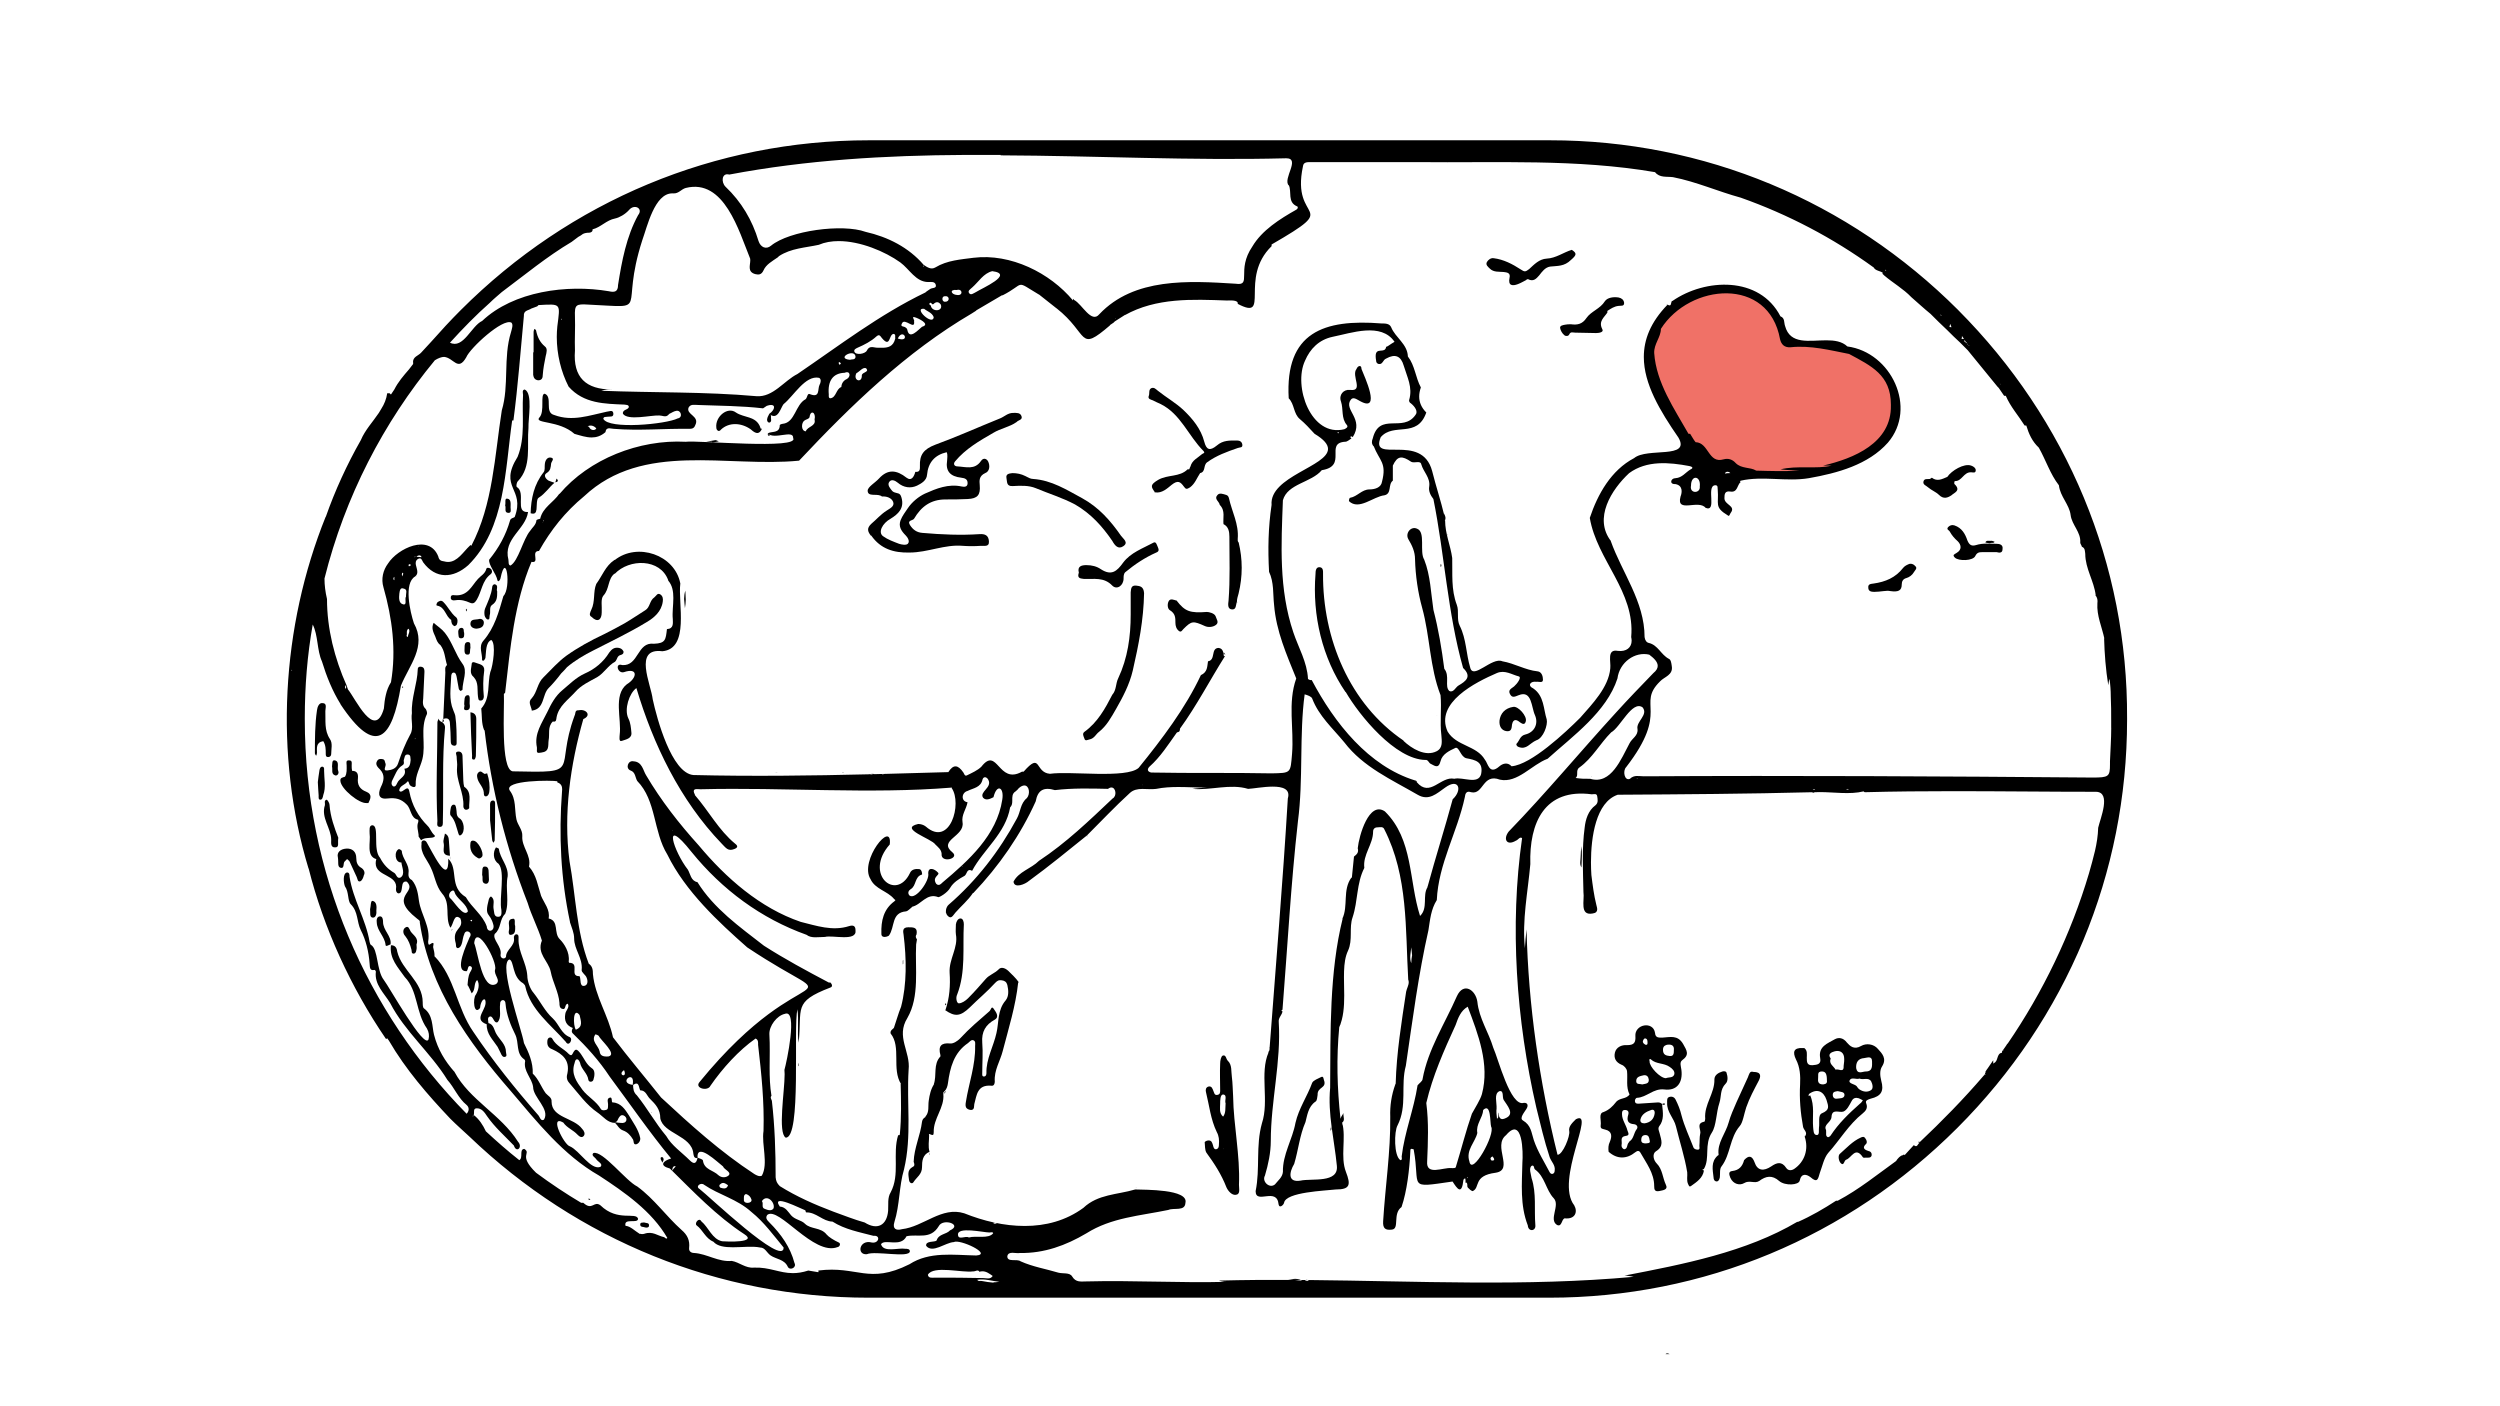 <?xml version="1.0" encoding="UTF-8"?><svg id="Layer_1" xmlns="http://www.w3.org/2000/svg" viewBox="0 0 1920 1080"><defs><style>.cls-1,.cls-2{stroke-width:0px;}.cls-2{fill:#f07167;}</style></defs><path class="cls-2" d="m1423,271.59l-2.17-1.16-.45-.16c-2.17-.42-4.33-.87-6.5-1.31-12.56-2.58-25.54-5.25-38.87-3.85-3.54.25-5.45-1.23-6.34-4.78-3.44-19.21-15.62-32.24-33.42-35.73-22.6-4.43-48.28,6.97-61.04,27.12l-.25.39v.46c0,2.71-1.15,5.28-2.36,7.99-1.46,3.26-2.96,6.63-2.78,10.75,1.39,19.68,11.55,37.01,21.38,53.77,1.75,2.98,3.49,5.95,5.16,8.89l.46.81h1.35c.28.46.57.94.87,1.43.9,1.51,1.83,3.07,2.95,4.41l.46.55.72.02c3.88.12,5.88,3.01,8.2,6.35,2.78,4.01,6.25,8.99,13.79,6.76,2.95-.82,5.55,0,7.75,2.48,2.59,2.59,5.65,3.36,8.59,3.94l1.18.21c2.3.4,4.46.78,6.28,1.87l.36.22h.42c6.29.2,12.71.38,19.15.38,4.69,0,9.4-.1,14.07-.37v-2.52c2.02-.03,4.05-.02,6.06,0,6.84.04,13.31.08,18.98-1.38l12.29-3.16h-7.15c28.12-8.96,42.12-23.95,41.66-44.64v-.71c0-22.58-14.27-30.21-30.79-39.04Z"/><path class="cls-1" d="m1279.09,1039.99h3.21c-1.28-.64-2.25-.96-3.21,0Z"/><polygon class="cls-1" points="1275.56 252.57 1275.56 252.57 1275.56 252.57 1275.88 252.25 1275.56 252.57"/><path class="cls-1" d="m363.22,763.82h0q.32,0,0,0h0s0-.32,0,0q0-.32,0,0h0Z"/><path class="cls-1" d="m1431.95,605.82h0q-.32,0-.32.32l.32-.32Z"/><path class="cls-1" d="m905.62,561.5h0l-.32.32c.32,0,.32-.32.32-.32Z"/><path class="cls-1" d="m575.81,198.62h0c.32,0,.32-.32,0,0h0Z"/><path class="cls-1" d="m942.87,502.73q-.32,0,0,0c-.32,0,0,0,0,0-.32,0-.32-.32,0,0h0q-.32,0,0,0-.32,0,0,0h0Z"/><path class="cls-1" d="m832.72,926.31h0c0-.32.32-.32.32-.32q-.32,0-.32.32Z"/><path class="cls-1" d="m1347.5,892.59c-1.93-5.14-4.5-5.46-8.03-1.61l.32-.32-.32.32c-1.28,4.82-3.85,7.71-8.99,8.35-3.21.32-2.57,2.57-1.61,5.14,2.25,5.14,7.39,6.1,10.6,4.17,4.17-2.57,8.03.64,11.56-1.61,5.14-3.85,9.96-4.82,15.41,0,4.5,3.85,15.09,3.21,15.74-.32,1.28-6.1,5.46-4.82,8.35-2.57,5.46,4.82,5.78.96,7.06-3.21,1.93-5.14,3.21-11.56,6.42-15.41,8.99-9.96,15.74-21.84,26.65-30.51,1.93-1.61,4.17-3.85,2.57-7.71-.96-2.25,1.61-2.89,3.53-3.53,8.03-1.93,10.28-5.78,8.03-13.81-.96-3.85-1.28-8.03.64-10.92,3.85-6.1,0-9.96-3.21-13.49-3.21-3.85-8.99-4.5-12.85-2.25-5.46,3.21-8.67,0-10.92-2.57-2.89-3.85-6.42-4.17-9.31-2.57-5.46,3.21-12.85,5.46-11.24,14.45.96,4.82-2.25,5.14-5.78,5.46-4.5.32-4.5-2.57-4.5-5.78,0-2.57.64-5.46-1.93-7.39h-1.28c-7.06-.32-7.71,3.21-5.14,8.67,3.21,6.1,3.53,12.85,3.21,19.27-.64,10.92.32,21.84,2.25,32.43.32,2.57,4.17,4.5,1.28,7.71,0-.32-.32-.64-.32-.96,0,.32,0,.64.32.96h0c3.21,9.63,0,19.27-8.03,24.73-1.93,1.28-4.5,1.61-6.1-.64-3.53-5.46-7.39-4.17-11.56-1.28-5.78,3.85-10.6,3.53-12.85-3.21Zm78.04-72.26c-.32-4.5,1.61-7.39,6.1-7.71,2.57-.32,6.1-1.93,6.1,2.57,0,3.21.64,7.71-4.82,7.71-2.57,0-6.42,2.57-7.39-2.57h0s0-.32,0,0q0-.32,0,0h0Zm-5.14,9.63c1.28-3.21,5.14-.64,7.71-1.61,2.89,1.28,7.06-1.28,8.99,2.25.96,1.93,1.93,5.46-.32,6.74-2.57,1.61-5.78,1.28-8.67-.64-.96-.64-1.61-1.61-2.25-2.57-1.61-1.61-6.1-1.93-5.46-4.17Zm1.61,15.74c1.28-2.57,3.21-2.89,5.46-2.25.96.32,1.93.96,3.21,1.61-.64.96-1.28,1.93-2.25,2.57-8.35,7.39-16.38,15.09-22.48,24.41-.32.64-1.93,1.61-2.25,1.28-1.93-.96-.96-2.89-1.28-5.46-2.25-4.17,3.85-5.78,4.17-9.96.32-6.74,5.78-3.21,8.99-4.17,2.89-.96,4.82-5.14,6.42-8.03Zm-11.24-1.93c-1.93.32-3.21-.96-3.21-2.89,0-2.57,1.93-2.57,3.85-2.89,1.93.64,5.46.32,5.14,3.21-.32,2.57-3.53,2.25-5.78,2.57Zm-1.93-36.29c3.21-.96,6.74,0,7.39,4.17.32,2.25,0,4.82-.32,7.06h0v-.32.32c.32,5.78-4.17,1.61-6.1,2.89-1.61-2.89-5.46-4.5-3.85-8.67h0v-.96.96c-2.57-3.53.64-4.82,2.89-5.46Zm-12.52,20.23c.32-1.93-.96-4.82,2.89-4.82,2.89,0,3.85,1.93,3.85,6.74.32,2.25-.64,2.89-2.89,3.21-3.85,0-4.17-2.25-3.85-5.14Zm-7.06,12.52c6.1-4.5,11.24-2.25,13.49,4.5,1.61,5.14,2.57,7.71-3.53,10.28-3.21,1.28-1.61,7.39-2.25,10.92-.32,1.93.64,5.78-1.61,5.78-2.89,0-2.57-3.85-2.89-6.1-.64-8.03,1.28-16.38-2.25-24.41l-1.28.64c0-.64.32-1.28.32-1.61Z"/><path class="cls-1" d="m780.69,324.18c1.28-1.61,4.82-1.61,3.85-4.5s-3.85-2.57-6.42-2.57c-4.17,0-6.74,2.89-9.96,4.17-16.7,6.74-33.08,14.13-49.78,20.23-9.31,3.53-12.2,8.03-11.88,16.38,0,1.93.32,4.82-3.21,4.5h-.32c-.96,3.53-2.89,7.39-6.74,4.5-7.71-6.1-14.45-6.74-21.19.64-2.89,3.21-8.67,6.42-8.67,9.31,0,4.82,6.42,2.25,9.96,3.85.32,0,.64.32.96.64h0c3.53-.32,7.39.96,8.67,4.17,1.28,3.53-2.89,5.14-5.14,6.74-4.5,2.89-7.71,6.74-11.56,9.96-3.85,3.53-2.89,6.1-.32,9.31v-.32l.32.32c7.06,9.96,17.02,13.17,29.22,12.85,14.13,0,26.98-6.42,41.11-5.14,4.5.32,8.99.32,13.49,0,2.57-.32,6.74,1.28,6.42-3.53-.32-4.5-2.89-5.78-7.39-5.46-14.45.96-28.9.32-43.67-.96-4.5-.32-7.39-2.57-9.63-6.1-2.25-3.85,2.25-3.21,3.21-4.82,5.46-9.31,12.85-14.77,24.09-14.77,5.78,0,11.24,0,17.02-.32,7.71-.32,9.96-3.21,9.31-10.6-.32-3.53-.64-7.06,4.17-9.31,3.53-1.28,3.85-5.78,2.25-8.99-.96-1.93-3.53-3.21-5.46-.32-4.82,7.06-11.56,4.5-17.98,4.17-2.57,0-3.53-1.93-1.93-3.85,8.03-9.63,18.63-15.74,29.22-21.84,5.78-3.53,12.52-4.5,17.98-8.35h0Zm-40.46,87.99h.32-.32Zm-1.93-45.28c2.57.32,4.82.96,4.82,4.17s-2.89,2.89-4.5,2.57c-10.28-2.25-19.59,1.61-28.26,5.46-4.82,2.25-9.96,6.42-13.17,11.24-1.93,2.89-4.17,5.78-5.46,8.99-1.93,4.82.32,8.35,3.85,11.88,1.28,1.28,3.53,4.5,1.61,6.42-1.28,1.28-4.82.64-6.74,0-4.17-1.61-8.67-3.21-12.2-5.78-4.17-2.89-.64-9.96,5.78-13.49,5.78-3.53,10.6-8.03,8.35-16.06-.64-2.25-1.28-3.21-3.21-3.53-1.28-.32-2.89-.64-3.85-1.61-1.61-1.93-3.85-4.5-2.57-6.74,1.61-2.89,4.82-1.28,6.74.32,4.5,3.85,9.96,4.5,14.77,2.25,3.21-1.61,7.39-3.85,7.71-8.35q1.28-14.13,15.09-17.34h.32-.32c.96,2.25.32,4.5.32,6.42-1.28,8.03,2.25,12.2,10.92,13.17Z"/><path class="cls-1" d="m701.05,896.12c-4.82,2.57-3.21,6.74-2.89,10.28.32,2.25,2.57,3.21,3.53,1.28,2.25-3.53,6.42-5.78,6.42-11.24,0-4.5.32-9.63,5.78-11.88-1.28-4.17-.32-8.35-.32-12.52,0-.32-.64-1.61.64-.96,2.25.96,2.89.96,2.89-1.61-.32-10.6,8.35-18.63,7.39-29.22h0v-.32h0v-.96h0l.96-.96h0c1.61-1.61,2.25-3.85,2.57-6.1,1.61-11.88,4.5-23.44,15.41-30.83,1.28-.96,2.25-2.57,3.85-2.25,2.25.64,1.61,2.89,1.61,4.5.32,14.77-4.82,28.58-7.06,42.71-.32,1.93-.64,3.85.64,5.14.96.96,2.57,1.28,3.53,1.28,2.57-.32,1.93-2.89,2.25-4.5,1.93-7.06,2.25-15.09,13.17-14.13,1.93.32,2.57-1.61,2.57-3.21-.64-8.67,4.17-15.74,6.1-23.44,4.5-17.34,9.96-34.68,11.88-52.67h.32v-.32h0c-2.25-3.21-5.14-5.78-8.03-8.67-2.89-2.57-5.78-2.89-7.39-.96-2.89,2.89-7.06,4.17-9.63,7.06h0c-4.5,5.14-8.99,10.28-13.81,15.09-1.93,1.93-4.82,3.85-7.06,3.85-1.61,0-2.57-4.17-1.28-6.74,6.74-17.34,4.17-35.97,5.14-53.95,0-1.93-.64-4.5-2.57-4.5s-3.21,2.25-3.53,4.5c0,2.57-.32,5.14,0,7.71,1.93,10.28-5.46,18.95-4.82,29.54.64,9.63,0,19.27-3.21,28.58h-.32c7.71,5.46,11.88,4.82,18.95-1.93,6.42-6.42,13.49-12.2,19.59-18.95,1.93-1.93,2.89-2.25,5.14-1.93,2.25.32,3.53,1.28,4.17,3.53.96,4.17,1.28,8.67-1.28,11.88-6.42,7.39-5.14,17.02-7.06,25.05-2.25,10.28-8.03,19.91-7.71,30.83,0,.96-.32,2.57-1.93,2.57s-1.28-1.61-1.28-2.89c0-7.71.64-15.41,0-23.12-.64-8.35,2.57-13.81,9.63-17.66,3.85-2.25.64-6.1-.64-8.03-1.93-3.21-2.25.64-3.53,1.61-7.71,6.74-15.41,13.17-22.48,20.87-1.93,1.93-5.14,4.17-7.71,3.85-6.74-.64-9.31,1.93-7.39,8.99h0v.64h0v.32h0c-5.78,6.1-2.57,14.45-5.14,21.52h0l.32-.32c-2.57,3.85-3.53,8.35-4.17,12.85-.64,4.17.64,8.67-2.57,12.2h.32s-.32,0-.32.32c-1.61.96-2.25,1.93-2.57,3.53-1.28,10.6-6.1,20.23-6.42,30.83.64,1.61.96,3.21-.64,3.85Z"/><path class="cls-1" d="m1229.32,864.33c-.32,2.89,1.61,2.57,3.53,3.21,5.46,1.28,5.14,5.46,3.53,9.31-1.28,2.57-1.28,5.14-.96,7.71h0c6.42,5.78,13.81,5.78,20.55.32,1.61-1.28,2.89-1.28,3.85.32,4.5,8.03,10.6,15.74,10.6,25.69,0,2.57.32,4.5,3.85,3.85,2.89-.64,7.06-.96,5.14-4.82-2.57-5.46-2.57-11.88-7.06-16.38-2.57-2.57-3.53-7.39-.64-9.31,6.42-3.85,4.17-8.67,2.89-13.81-.32-1.61-1.61-3.53-.32-5.46,3.85-4.82,2.89-10.6,2.25-16.38h0v-.96h0v.32c-.96-.96-1.93-1.28-3.21-1.28-4.82.32-9.96.64-14.77.96-1.28,0-2.57,0-2.89-1.61-.32-1.28.64-2.89,1.61-2.89,7.39-.32,12.52-7.39,20.87-6.42,9.63,1.28,14.45-5.14,13.17-15.09-.32-2.57-1.61-5.78.64-7.39,5.78-4.17,3.53-7.39.64-12.52-4.17-7.06-9.96-5.14-15.74-4.82-2.89,0-5.46.32-5.78-3.53-.64-4.82-4.82-6.42-8.35-5.78-3.85.64-7.06,3.85-6.74,8.03.32,5.14-.96,7.06-6.42,7.06-4.17-.32-8.35,1.61-9.31,5.78-.96,4.17.64,7.39,5.14,9.31,1.93.64,3.85,2.89,4.17,4.82.64,6.1-.96,12.2,1.93,17.98-2.57,3.85-7.71,2.25-10.6,6.1-2.25,2.89-5.14,5.78-9.31,7.39-4.18.96-1.61,6.42-2.25,10.28Zm34.68,13.81c-1.93,0-3.53-.32-3.53-2.57,0-1.93.64-3.85,3.21-3.85s2.89,1.93,3.21,3.85c.96,2.89-1.61,2.25-2.89,2.57Zm-4.17-18.3c.96-4.17,4.5-6.1,8.35-7.39,1.93-.64,2.89.64,2.57,2.89-.64,4.17-3.21,6.74-7.71,7.39-1.93,0-3.53-.64-3.21-2.89Zm20.55-57.48c4.5-.64,5.46,1.61,5.14,4.17,0,2.25,0,4.82-3.21,4.5-2.89-.32-5.14-.96-5.14-4.82,0-3.21,2.25-3.53,3.21-3.85Zm-12.52,11.24c4.17,3.85,9.96,2.57,14.45,5.78,1.93,1.28,4.17,3.21,3.53,5.78-.96,2.89-4.17,1.93-6.42,2.89-4.5,0-12.85-8.99-12.52-12.85-.32-.96-.32-2.57.96-1.61Zm-6.1-14.13c.32-.96.96-2.25,1.93-1.93,1.61.32,1.61,1.93,1.61,3.53,0,.96-.32,1.61-1.61,1.28-.96-.64-2.25-1.28-1.93-2.89Zm.64,26.33c2.25-.32,3.53.96,3.85,3.21.32,3.53-2.57,3.21-5.14,3.85-1.61-.64-4.5.32-4.5-2.57,0-3.53,3.21-3.85,5.78-4.5Zm-17.02,53.31c.64-2.57-1.61-6.1,3.21-6.74,3.53-.32,1.61-2.89,1.28-4.17-.96-4.17-4.17-8.03-4.17-12.52,0-1.61,0-3.21,2.25-3.21s3.21,1.28,2.57,3.53c-1.28,4.17-.64,7.06,4.5,7.39,2.25.32,3.21,2.25,1.93,3.85-2.25,2.89-2.25,7.39-5.46,9.31h-.32.32c-.32.32-.32.64-.64.96-1.61,1.61-.64,4.82-3.53,5.14-1.61-.64-2.25-2.25-1.93-3.53Z"/><path class="cls-1" d="m941.9,911.86c1.28,2.89,4.17,6.1,7.06,5.78,3.85-.32,2.57-4.5,2.57-7.71.96-22.8-4.17-45.28-4.5-68.08-.32-4.82-.32-9.96-.96-14.77-.64-4.17.32-9.31-3.21-12.52-1.28-1.28-1.28-4.82-3.85-3.85-1.28.64-1.93,3.85-1.93,6.1-.32,6.74,0,13.81,0,20.55,0,1.61,0,3.21-2.25,3.53-2.25.32-2.25-1.61-2.89-2.89-.64-1.61-1.28-4.17-3.85-3.53-2.25.64-2.25,2.89-1.93,4.17,2.57,10.28,3.53,20.87,8.35,30.83,1.61,2.89,1.93,6.1,1.61,9.63,0,1.61-.32,3.21-2.25,3.53-1.61,0-1.93-1.61-2.25-2.89-.64-1.93-.96-4.17-3.85-3.85-.96,0-2.57.96-2.57,1.28.32,2.57,0,5.78,1.28,8.03,6.1,8.35,11.56,16.7,15.41,26.65Zm-2.25-29.22v-.64s0,.32.32.32c-.32,0-.32.32-.32.32Zm-.32-42.07c3.53.32.96,4.82,1.93,6.74-.32,3.85.32,7.39-1.93,10.28-3.21-2.89-2.25-6.74-2.25-9.96,0-2.25,0-7.06,2.25-7.06Z"/><path class="cls-1" d="m1286.8,844.42c-.96-1.93-2.89-2.57-4.82-1.93-1.93.64-1.61,2.57-1.61,4.5-.32,7.06,5.14,11.56,6.74,17.98,2.89,11.88,6.74,23.44,8.67,35.32.32,2.89-.64,6.1.64,8.99.64.96.64,2.57,2.25,1.61,4.5-3.21,8.99-6.1,9.96-11.88h0v-1.28h0c4.82-8.35,0-18.63,6.1-27.94,3.53-5.46,3.21-15.09,5.78-22.8,1.61-4.82.32-10.28,4.82-14.77,1.93-1.93,1.61-5.46.64-8.35-.32-1.28-1.93-1.28-3.21-.96-3.21.96-6.1,2.89-6.1,6.1.32,10.6-8.03,19.27-7.06,30.19,0,.64-.32,2.25-.64,2.25-6.74,1.28-2.25,6.1-3.21,9.31-.64,2.89-.32,6.1-.64,9.31,0,.96.64,2.57-.96,2.89-1.28,0-2.89-.32-3.53-1.61-3.21-8.35-7.06-16.38-9.31-25.05-.96-4.17-2.57-8.03-4.5-11.88Zm21.84,54.59c-.32-.32-.96-.32-1.28-.64.32-.32.96-.32,1.28-.64v1.28Z"/><path class="cls-1" d="m949.93,338.31c-5.46,0-10.6-.32-15.41,3.85-5.46,4.5-8.03,3.21-9.63-2.89-2.57-9.96-8.99-17.66-16.06-24.41-5.78-5.46-13.17-9.63-19.59-14.77-1.61-1.28-2.89-2.89-5.14-1.93-2.25,1.28-.96,4.17-1.93,6.1-.64,2.25,1.61,2.57,3.21,3.21,1.93.96,3.85,1.93,6.1,2.89,15.41,7.71,21.19,24.41,32.76,35.97,1.61,1.93-.32,1.61-1.28,2.57-3.21,2.89-7.39,4.5-8.67,9.31h0c-.32.64-.64,1.28-.96,2.25h-1.28c-6.1,6.1-15.09,3.85-22.48,8.03-6.42,3.85-5.78,5.14-2.57,9.63h0c5.46.96,9.63-3.21,12.85-5.78,4.82-3.85,6.74-2.25,9.31,1.28,1.61,2.25,2.25,2.25,4.82.64,3.85-2.89,5.14-7.06,7.71-10.92,4.5-.96,2.25-6.1,5.46-8.35,7.06-5.14,15.09-8.03,23.44-10.92,1.61-.64,3.85,0,3.53-2.57-.32-2.25-1.93-3.21-4.17-3.21Zm-25.69,5.14h0Zm-2.57,19.59h0q-.32,0,0,0-.32,0,0,0Z"/><path class="cls-1" d="m417.49,520.07c-4.82,4.5-4.82,11.24-8.99,16.06h0c-3.53,3.21-.32,6.42,0,9.96v-.32c9.96-1.28,7.71-12.2,12.85-17.34,3.21-3.21,6.74-7.39,9.63-11.24h0c1.61-1.61,3.21-3.21,4.5-4.82h0c6.1-5.14,13.17-9.31,20.23-12.85,13.81-7.06,27.94-13.81,41.11-21.84,5.46-3.21,11.24-8.03,12.2-15.74.32-2.25,0-4.17-1.93-5.46-2.25-1.28-2.89.96-4.5,2.25-3.85,2.57-3.21,7.71-7.06,9.96-5.14,3.21-10.28,6.74-15.74,9.96-5.14,2.89-10.6,5.78-15.74,8.35-10.28,4.82-20.23,10.28-29.22,16.7-6.1,4.5-11.56,10.6-17.34,16.38Z"/><path class="cls-1" d="m872.54,449.75c-3.85-.32-3.85,2.25-4.17,5.14v17.02c0,17.02-2.25,33.4-9.63,49.13-1.93,3.85-1.28,8.99-4.5,12.52h0c-5.46,10.6-11.24,21.19-21.52,28.58-1.61,1.28-.64,3.21,0,4.82.64,2.57,2.25,1.28,3.85.96,3.85-.64,5.14-4.17,7.39-5.78,6.1-4.82,9.63-11.56,13.17-17.66,5.14-8.99,10.28-18.63,12.85-29.54,4.5-19.59,8.35-39.18,8.67-59.41-.32-5.14-3.21-5.46-6.1-5.78Z"/><path class="cls-1" d="m854.23,415.38h0c1.93,3.53,4.5,6.74,8.35,4.17,4.5-2.89,0-5.78-1.61-8.03-8.03-11.56-17.02-21.84-29.87-28.9-11.88-6.42-23.44-13.81-37.57-14.77-2.25,0-4.17-1.28-6.1-2.25-3.21-1.61-6.42-2.25-9.96-2.25-2.57.32-5.14.64-4.5,3.85.64,2.57-.32,6.42,4.82,6.1,6.1-.32,12.2-.64,17.66,1.61,9.96,4.17,20.55,7.39,30.19,12.52,12.2,7.06,20.87,16.7,28.58,27.94Z"/><path class="cls-1" d="m853.91,415.06s.32,0,0,0q.32.32,0,0c.32,0,0,0,0,0Z"/><path class="cls-1" d="m475.3,497.59c-3.53-.64-5.46.96-7.39,3.53-4.5,7.39-11.24,12.85-18.63,16.06-7.06,3.21-11.88,8.35-17.34,12.85-5.46,4.5-8.67,10.6-11.56,16.7-4.17,8.67-10.28,16.7-8.03,27.3.32,1.28-.96,4.5,1.61,4.17,2.25-.32,5.78-.32,6.74-3.53.64-1.93.32-4.17.64-6.1.96-4.82-.96-10.28,3.21-14.45v-.32.32c2.89.64,2.57-1.61,2.89-3.21,1.61-8.67,8.99-13.49,14.45-19.59,4.5-5.14,10.92-8.03,16.7-11.24,5.46-3.21,8.35-8.99,13.81-11.88h0s0-.32.32-.32h0c1.28-1.61,1.28-4.17,3.85-4.82,1.28-.32,2.57-.96,2.25-2.89-.96-1.61-1.93-2.25-3.53-2.57Z"/><path class="cls-1" d="m951.54,417.31q0-.32-.32-.64c-.32-.64-.64-.96-.64-1.61h0v-1.28h0c.96-11.24-4.5-20.87-6.74-31.15-.32-1.28-.96-2.25-2.25-2.57-2.25-.64-5.14-1.93-6.74.32-2.57,2.89,1.61,4.82,1.93,7.39h0c4.5,4.5,2.25,9.96,2.89,15.09v-.32c3.85,1.93,4.5,5.78,4.5,9.63,0,16.38.64,32.76-.64,49.13-.32,2.57-.96,6.42,2.57,6.74,3.53.32,2.89-3.53,3.85-5.78h0c0-2.25.64-4.17,1.28-6.42,3.21-13.17,3.21-26.33,0-39.5,0,.32,0,.64.32.96Z"/><path class="cls-1" d="m1319.88,886.81c0,.32-.32.64-.64.64-5.46,4.82-3.85,10.92-3.21,17.02,0,1.28.64,2.89,2.57,2.89,1.61-.32,1.93-1.93,2.25-3.21.32-2.89-.32-6.42,1.28-8.35,7.06-9.31,6.1-21.84,14.13-31.15,2.25-2.57,3.21-9.31,4.82-14.13,2.57-7.39,6.1-13.81,9.63-20.55,1.61-3.21,2.25-6.74-4.17-6.74-2.89-.96-3.21,1.93-4.17,4.17-2.89,6.42-5.78,12.52-8.67,18.95-2.25,5.14-4.82,10.92-6.1,15.74-2.25,8.35-8.99,15.74-7.71,24.73Z"/><path class="cls-1" d="m1207.16,191.87c-6.42,1.93-12.2,6.42-19.27,6.74-5.78.32-9.63,4.5-13.49,8.03-2.89,2.25-3.53,2.25-6.42.32-6.42-4.17-13.17-7.71-20.87-8.67-2.25-.32-4.17,1.28-5.14,2.89-1.28,2.25.96,3.85,2.25,5.14,2.89,2.89,7.06,2.25,10.6,2.57,2.57.32,5.46.64,4.5,4.5-1.28,6.1,2.25,6.42,6.42,4.82,2.57-.96,5.14-2.57,7.71-3.85-.32,0-.96.32-1.28.32l.32-.32h.96c4.17,2.25,6.42-.32,8.67-2.89,2.25-2.89,4.5-6.1,8.35-6.74,5.78-.64,10.92,0,16.06-5.14,4.5-3.85,4.5-5.14.64-7.71Z"/><path class="cls-1" d="m886.03,416.67c-8.35,4.5-17.66,7.71-23.44,15.41-4.82,6.74-8.99,10.28-17.02,5.14-3.21-2.25-7.06-3.21-11.24-3.21-3.85,0-7.06.96-5.78,5.78-1.28,3.85.32,4.5,3.85,4.82,7.71.32,15.41-1.61,21.84,5.14,3.53,3.53,8.67,0,8.67-5.46,0-1.61,0-3.53,1.28-4.82,7.39-6.1,15.09-11.24,23.76-15.09,2.57-.96,1.93-2.57,1.28-4.17-.64-1.28-1.28-4.5-3.21-3.53Z"/><path class="cls-1" d="m1243.13,228.48c-3.85-.64-8.67,0-10.6,2.89-3.53,5.78-10.6,7.71-14.13,12.85-3.21,4.82-7.06,5.46-11.88,4.82-1.61,0-3.21,0-4.5.32-1.61.32-4.17.64-3.85,2.57.32,1.93,1.61,4.17,3.21,5.46.96.96,3.21.96,3.85-.64.96-2.25,2.89-1.28,4.5-1.28,5.46,0,10.6.32,16.06.32,2.25,0,6.1-.64,4.82-2.89-3.21-6.1,1.28-8.99,3.85-12.85h0v-1.28h0c2.57-1.61,5.14-3.53,8.67-3.85,1.61-.32,4.5.64,4.17-2.57-.32-2.25-2.25-3.53-4.17-3.85Z"/><path class="cls-1" d="m926.81,469.98c-12.85.96-16.7-.32-23.12-8.67h0c-2.25-.64-4.82-1.93-6.1.32-1.28,2.25-.96,6.1.96,7.06,4.17,2.57,4.17,5.78,4.17,9.63,0,2.25.64,4.82,2.89,6.42,1.61.96,2.25-.64,3.21-1.61,6.42-6.42,7.39-6.42,16.7-2.25,2.25.96,5.78.96,8.35-.96,2.57-1.93.32-4.5-.32-6.74-.96-2.25-5.14-3.21-6.74-3.21Z"/><path class="cls-1" d="m1533.11,417.63c-5.14,0-10.28-.64-15.41.96-3.21.96-5.14.32-6.74-3.53-1.61-4.82-4.17-9.63-9.96-11.56-1.93-.64-3.53,0-4.82,1.28-1.61,1.93.64,2.25,1.28,3.53,1.61,2.89,3.53,5.14,6.1,7.39,2.57,2.57,3.53,6.42-.96,8.99-1.28.96-3.53,1.28-1.28,3.53,2.89,2.89,14.13,2.57,15.74-1.28,1.28-2.57,2.89-2.89,5.14-2.89h11.24c2.25.64,4.5.64,4.5-2.25.64-3.53-2.25-4.17-4.82-4.17Z"/><path class="cls-1" d="m1501,371.71c-.32-.32,0-2.25.32-2.25,5.46.32,6.74-7.06,12.52-6.74,1.28,0,3.53.96,3.53-1.61,0-1.61-1.61-2.89-3.53-3.53-5.46-1.93-15.09,3.85-18.3,8.67-3.85,1.61-7.71,3.85-11.88.64-.64.32-1.28.96-1.61.96-1.61.32-4.17-.64-4.82,1.93-.64,2.57,2.25,3.21,3.53,4.5,2.57,2.25,6.1,3.53,8.35,5.78,3.53,3.53,6.74,2.25,9.63.32,1.93-1.93,7.71-3.53,2.25-8.67Z"/><path class="cls-1" d="m1465.67,433.37c-1.61.64-3.21,1.61-4.17,2.89-5.78,7.39-13.49,10.6-22.48,11.88-2.25.32-4.5.32-4.17,3.21,0,2.57,1.93,3.21,4.5,3.21,4.82,0,9.63-1.28,12.2-.64,6.42.96,8.99-.32,8.99-5.14,0-2.25.96-4.17,3.53-4.82,2.25-.64,4.5-2.25,5.78-4.5.64-1.28,2.89-2.89,1.28-4.5-1.28-1.61-3.53-2.57-5.46-1.61Z"/><path class="cls-1" d="m1171.84,553.79c.96-3.85-5.78-11.56-9.63-10.92-6.42.96-9.96,5.14-10.6,10.6-.32,4.5,1.61,7.39,5.14,8.03,4.17.64,4.17-2.25,4.5-5.14.96-4.82,3.85-3.53,6.1-1.61,2.25,1.61,3.85,1.93,4.5-.96Z"/><path class="cls-1" d="m1434.84,883.92c-3.21-.96-4.82-2.57-1.61-5.46.96-1.28.32-2.89-.64-4.17-.96-1.61-2.25-1.28-3.53-.64-6.42,2.89-10.92,8.03-16.06,12.52-1.61,1.28-.96,5.78.96,7.39,2.25,1.93,2.25-2.25,3.85-2.89,4.17-1.28,7.06-10.6,12.85-1.93.32.64,1.93.32,2.57.32,1.93,0,3.53.32,4.17-1.61.32-2.25-.96-3.21-2.57-3.53Z"/><path class="cls-1" d="m1214.55,649.81c-.32,2.89-.64,5.46-.64,8.35,0,2.57-.96,5.46.64,8.03,0-2.57.32-5.46.32-8.99,0-1.61,0-4.5-.32-7.39Z"/><path class="cls-1" d="m1531.83,416.03c-.96-.32-2.25-.96-3.21-.64-1.28,0-3.21-.64-3.85,1.28.96.32,2.25.32,3.53.64.96-.96,2.89.32,3.53-1.28Z"/><path class="cls-1" d="m525.39,460.02c.32,2.57.32,4.82.64,7.06.32-2.25.64-4.17.64-6.42s-.32-4.82-.32-7.06c-.64,1.93-.96,4.5-.96,6.42Z"/><path class="cls-1" d="m953.14,603.57c2.25,0,4.17.32,6.42.32h0c-2.25-.32-4.5-.32-6.42-.32Z"/><path class="cls-1" d="m693.67,739.73v-2.57c0,.32-.32.32-.32.64v2.89c.32-.32.32-.64.32-.96Z"/><path class="cls-1" d="m613.06,818.73h.32v-1.61c0-.32-.32-.32-.32-.96v2.57Z"/><path class="cls-1" d="m1278.45,848.59v-1.28c-.64,0-.96.32-1.61.32v.96c.64-.32,1.28,0,1.61,0Z"/><path class="cls-1" d="m646.78,593.29q0,.32,0,0c.32.32.64.32.96.32v-.32h-.96Z"/><path class="cls-1" d="m726.74,771.2c0-.32-.32-.32-.32-.64-.32.32-.64.32-.64.64s.32.64.64.96c0-.32,0-.64.32-.96Z"/><path class="cls-1" d="m898.23,603.89c-.32,0-.32-.32-.64-.32s-.64.32-.64.32c.32,0,.64,0,.96.32q0-.32.32-.32Z"/><path class="cls-1" d="m726.74,700.55v-.32s-.32,0-.32.32c-.32,0-.32.32.32,0-.32.32,0,.32,0,0Z"/><path class="cls-1" d="m714.22,886.81v-1.93c0,.64-.32,1.28-.32,1.61s.32.32.32.32Z"/><path class="cls-1" d="m940.3,603.89s0-.32,0,0c-.32-.32-.64,0-.64,0l.32.32.32-.32Z"/><path class="cls-1" d="m595.08,592.97l.64.32h0c.64,0,.96-.32,1.61-.32-.64,0-.96,0-1.61.32q-.32,0-.64-.32Z"/><polygon class="cls-1" points="632.97 593.61 632.97 593.61 632.65 593.29 632.97 593.61"/><polygon class="cls-1" points="907.86 603.57 907.54 603.89 907.86 603.89 907.86 603.57"/><path class="cls-1" d="m408.82,535.17c0,.32-.32.64-.32.64h0s0-.32.32-.64Z"/><path class="cls-1" d="m936.44,603.89c-.32,0-.32-.32,0,0q-.32-.32-.64-.32v.32h.64Z"/><path class="cls-1" d="m975.3,804.6s-.32,0-.32.32l.96-.32h-.64Z"/><path class="cls-1" d="m886.35,378.13c.32,0,.64.32.64.32h0c0-.32-.32-.32-.64-.32Z"/><path class="cls-1" d="m798.68,658.48l.32.32h0c0-.32-.32-.32-.32-.32Z"/><polygon class="cls-1" points="991.68 305.56 991.36 305.24 991.36 305.56 991.68 305.56"/><polygon class="cls-1" points="937.09 388.09 936.77 387.77 936.77 387.77 937.09 388.09"/><path class="cls-1" d="m939.98,402.86q0-.32,0,0-.32-.32,0,0,0-.32,0,0Z"/><polygon class="cls-1" points="903.37 461.31 903.37 461.63 903.69 461.31 903.37 461.31"/><polygon class="cls-1" points="950.57 462.27 949.93 462.59 950.25 462.59 950.57 462.27"/><polygon class="cls-1" points="852.63 603.25 852.31 603.57 852.31 603.57 852.63 603.25"/><path class="cls-1" d="m1206.84,191.55s.32,0,0,0q.32,0,0,0c.32,0,.32.32,0,0q.32.32,0,0h0Z"/><path class="cls-1" d="m764.32,610.63c0-.32.32-.32,0,0h0q.32-.32,0,0,.32-.32,0,0c.32-.32,0-.32,0,0Z"/><polygon class="cls-1" points="670.54 673.26 670.22 672.93 670.22 673.26 670.54 673.26"/><polygon class="cls-1" points="704.59 719.82 704.91 720.14 704.91 720.14 704.59 719.82"/><path class="cls-1" d="m587.37,723.99l.32.32-.32-.32h0Z"/><path class="cls-1" d="m1279.42,233.94h0q.32,0,0,0,.32,0,0,0c.64,0,1.28-.32,1.61-.32-.32,0-.96,0-1.61.32h0Z"/><polygon class="cls-1" points="1029.57 786.62 1029.25 786.94 1029.57 786.94 1029.57 786.62"/><path class="cls-1" d="m722.89,810.7q0,.32.32.64l-.32-.64q0-.32,0,0Z"/><path class="cls-1" d="m1532.15,812.95l-.32-.32h0s0,.32.32.32h0Z"/><path class="cls-1" d="m726.1,838v.96c.64-.32.64-.64,0-.96Z"/><path class="cls-1" d="m725.14,839.92c.32-.32.64-.64.96-.96h-.96v.96Z"/><path class="cls-1" d="m1470.49,878.14h0q-.32-.32,0,0-.32-.32,0,0-.32-.32,0,0,0-.32,0,0,0-.32,0,0,0-.32,0,0Z"/><polygon class="cls-1" points="1235.74 884.56 1235.42 884.24 1235.42 884.24 1235.74 884.56"/><polygon class="cls-1" points="872.22 912.18 872.86 911.86 872.54 911.86 872.22 912.18"/><path class="cls-1" d="m323.4,645.64h0s.32,0,0,0h0q0-.32,0,0,0-.32,0,0h0Z"/><path class="cls-1" d="m292.57,604.21c-2.89,6.42-1.28,9.96,5.46,8.99,5.78-.64,9.96.32,14.13,4.5,3.85,3.53,2.89,10.6,8.99,11.88,0,0,.32,1.28,0,1.93-1.28,3.21,0,6.42.32,9.63h0v1.28h0c.64.96,1.28,1.93,1.93,2.89,2.25-1.93,5.14-1.61,7.71-1.93.96,0,3.85-.64,2.57-1.93-2.57-2.25-3.21-5.14-5.14-7.06-7.39-7.39-12.2-16.06-14.13-26.33-.64-3.53-1.93-2.89-4.17-1.28-.96.64-1.93,1.61-3.21.96-.32-.32-.64-.96-.32-1.28.64-3.21,4.17-3.53,6.1-6.1.96-1.28,1.28,1.61,1.93,2.57,1.61,1.61,4.82,2.57,4.5-.32-.32-7.39,3.53-13.17,5.14-19.59,2.89-11.56-1.93-23.44,3.53-34.68.32-.96-.32-2.89-.96-3.85-2.57-2.25-2.25-5.14-1.93-8.03.32-6.74.64-13.81.96-20.55,0-1.93-.32-3.53-2.57-3.85-1.28-.32-2.57.32-2.57,1.93-.32,11.24-5.14,22.16-4.5,33.72v.32-.32c-.96,5.46,1.61,11.56-1.28,16.38-3.85,7.06-6.74,14.45-9.31,22.16-1.28,4.17-5.14,5.14-8.35,5.46-3.85.32-.64-3.21-1.28-5.14-.64-1.28-.32-3.21-2.25-3.53-1.61-.32-3.21-.32-4.17,1.28-1.93,2.89.64,5.14,2.25,6.74,3.85,4.17,2.89,8.67.64,13.17Zm26.33-37.57v.96h-.32s0-.32.32-.96Zm-17.66,32.76c2.25-4.17,3.53-8.99,7.71-11.56,2.25-1.28.64-3.21,1.28-4.5.64-1.61.32-4.17,3.21-3.85,2.25.32,1.61,2.57,1.93,4.17-.32,3.21-.64,6.42-4.82,6.74,2.25,5.78-3.85,7.06-5.46,10.92-.64,1.28-1.28,3.21-3.21,2.57-1.61-1.28-1.28-3.21-.64-4.5Z"/><path class="cls-1" d="m436.76,809.42c-3.85-4.17-9.63-6.1-12.52-11.56-.64-1.61-3.53-1.61-3.85,1.28-.32,3.21.32,5.46,3.85,6.74,7.71,3.53,13.49,8.35,11.56,18.3-.64,2.25-.96,4.82,1.28,7.39,7.06,8.03,13.17,17.02,22.16,23.12,4.17,2.89,7.39,7.71,13.17,7.71,1.93,1.93,3.21,4.82,6.1,5.78,3.53,1.28,5.78,3.85,7.71,7.06.64,1.28,0,4.17,2.57,3.53,1.93-.64,3.21-2.89,2.89-4.82-1.28-6.42-5.46-11.88-8.67-17.34-2.89-4.5-6.1-9.63-12.52-9.96-1.28,0,.32-4.82-2.57-3.53-2.25.96-.64,3.85-.96,6.1,0,1.61,0,2.89-1.61,3.21-1.28.32-2.89.64-3.85-.64-3.53-6.1-9.96-9.31-14.13-14.77-4.5-6.1-8.99-12.2-6.1-20.55.32-1.28.64-3.21,2.25-2.89.64,0,1.61,1.61,1.93,2.57.96,5.14,5.78,8.03,6.42,13.17.32,1.93,3.21,1.93,3.85,0,.96-2.89,1.61-7.39-1.28-8.99-4.17-2.89-5.78-7.39-8.35-10.92-3.21-4.17-4.17-4.5-6.42,0-.64,1.28-1.61,1.28-2.89,0Zm38.22,49.45c.96-1.61,1.93-2.89,3.85-2.25,1.61.64,2.57,2.25,2.25,3.53-.32,1.93-2.25,2.57-4.17,2.25-1.61,0-3.21-.32-4.82-.64,1.93,0,2.25-1.61,2.89-2.89Z"/><path class="cls-1" d="m343.31,510.76s-.32,0,0,0h0q0,.32,0,0h0Z"/><path class="cls-1" d="m338.17,495.35c3.53,4.5,3.53,10.28,5.14,15.41h0c-1.93,1.61-1.28,3.53-1.28,5.78-.64,11.88-.96,23.76-1.61,35.65,3.21-1.28,5.14,0,5.14,3.53.32,4.5.64,9.31.64,13.81,0,1.93.64,2.89,2.57,3.21,1.28,0,1.93-.64,1.93-1.93,0-6.74,0-13.81-.96-20.55,0-.96-.96-3.21-1.61-4.82-3.53-8.35-1.93-17.02-1.61-25.69,0-1.28.32-3.21,1.93-3.21s1.93,1.93,2.25,3.21c.64,2.89.96,6.1,1.61,8.99,0,.64.64,1.28,1.28,1.93,0,0,1.61-.64,1.61-.96,0-6.74,4.17-14.45,0-19.91-5.46-7.39-7.71-16.38-13.49-23.76-2.57-3.21-5.78-5.14-8.67-7.71-1.93,3.85-.32,7.06,1.28,10.6.96,2.57,1.61,4.82,3.85,6.42Z"/><path class="cls-1" d="m336.89,551.87h0c-.32.96-.96,1.93-.96,2.89,0,25.37-1.28,50.74,0,75.79,0,1.61-.96,4.5,1.93,4.5,2.57,0,2.25-2.57,2.25-4.5.64-23.76-.64-47.53,1.61-70.97.32-1.93-.32-3.53-1.93-4.82-1.28-.64-2.57-.96-2.89-2.89Z"/><path class="cls-1" d="m281.33,608.07c-5.14-1.93-7.06-5.46-6.42-10.6.32-3.85-1.28-5.46-4.5-5.46-.32-1.28-.32-2.89-.32-4.17,0-1.61.64-3.85-1.93-3.85-2.89-.32-1.93,2.25-1.93,3.85,0,2.89.32,6.1-1.28,8.67-1.61.64-3.85.64-3.53,3.21.32,6.1,14.45,17.66,20.23,17.02h1.28c1.61-3.21,3.21-6.74-1.61-8.67Zm-16.7-11.88h0Z"/><path class="cls-1" d="m248.25,569.21c1.93,2.89,1.93,6.42,1.93,9.63,0,1.28,0,2.57,1.93,2.57,1.28,0,2.25-.96,2.25-2.25,0-3.85,1.28-8.35-.96-11.56-4.5-6.74-3.21-14.13-3.53-21.52,0-2.25,1.61-6.1-2.25-6.1-2.57-.32-3.85,2.89-4.17,5.46-1.61,10.92-1.61,22.16-1.61,33.08,0,.64.64,1.28.96,1.93.32-.64.64-1.61.64-2.25,0-3.53-.96-8.03,4.82-8.99Z"/><path class="cls-1" d="m551.73,330.93c.32.32,1.61-.32,1.93-.96,6.1-5.78,15.41-5.46,22.8-.32,1.93,1.61,6.1,5.78,8.67-.32h-1.28v-.96h0v-.32h0c-3.21-8.67-12.52-7.06-18.63-11.24-6.42-4.82-16.06,3.21-15.09,11.56,0,1.28.64,2.25,1.61,2.57Z"/><path class="cls-1" d="m413.32,292.07c2.89,0,3.53-1.93,3.53-4.17.32-4.82,1.28-9.63,2.25-14.45.64-2.57,1.61-5.78-.64-7.39-3.85-3.21-5.78-7.39-6.74-12.2,0-.64-.96-.96-1.28-1.28-.32.64-.64,1.61-.64,2.25v15.74h-.32v17.34c.32,2.25,1.28,3.85,3.85,4.17Z"/><path class="cls-1" d="m412.03,391.3c.32-3.21,0-8.03,1.61-8.99,5.14-3.21,8.03-8.03,12.2-11.56-1.61-.64-3.21-.96-4.5-1.61-2.25-1.28-4.17-4.17-1.61-5.78,3.21-1.93,3.21-4.5,3.53-7.39.32-1.61,2.89-3.85,0-4.5-2.89-.64-4.5,1.93-4.82,4.82-.32,2.25.32,4.82-.96,6.42-7.39,9.31-9.63,20.23-9.96,31.47,3.21.96,4.17-.32,4.5-2.89Z"/><path class="cls-1" d="m349.73,460.99c4.17-.64,7.71.32,11.24,1.93,2.25.96,3.53.32,5.14-2.25,3.85-6.42,4.17-14.77,10.6-19.59,1.28-.96,1.61-2.57.32-4.17-1.28-.96-3.21-1.28-3.53,0-.96,3.85-4.5,5.46-6.42,7.71-4.82,5.14-7.71,13.49-17.98,12.52-.32,0-2.89-.64-2.89,1.61-.32,2.25,1.93,2.57,3.53,2.25Z"/><path class="cls-1" d="m277.48,666.51c-2.89-1.61-3.85-4.17-3.85-7.39,0-5.14-3.21-7.71-7.71-7.39-4.5.32-7.39,2.89-6.42,6.74.64,3.85-.64,7.39,2.25,8.03,2.89.64,1.61-3.53,2.89-4.82.64-.64,1.28-1.28,1.93-1.93.64.64,1.61,1.28,1.93,1.93,1.93,3.85,3.53,8.03,5.46,11.88.64,1.28.64,4.17,2.89,3.21,1.28-.64,2.25-2.89,2.57-4.5,1.28-2.25,0-4.5-1.93-5.78Z"/><path class="cls-1" d="m356.48,604.21c-.32-1.61-.64-2.89-.64-4.5-.32-6.42-.32-12.52-.64-18.95,0-2.25-1.28-3.85-3.53-3.53-2.57.32-.96,2.57-.96,3.85,0,2.57.64,5.46.32,8.03-.96,10.6,5.46,19.59,4.82,30.19,0,1.28.96,2.89,2.57,2.57.64,0,1.93-.96,1.93-1.28-.32-5.78,2.25-12.2-3.85-16.38Z"/><path class="cls-1" d="m364.82,508.83c-1.28-.64-2.57-.32-2.57,1.28-.32,3.53-1.93,7.06,1.61,9.96h0c3.85,4.17,2.57,9.63,3.21,14.77.32,1.28,0,3.21,1.93,3.21s2.57-1.61,2.57-3.21c-.64-6.74-.64-13.17.32-19.91.32-4.82-4.17-4.82-7.06-6.1Z"/><path class="cls-1" d="m259.81,643.39c-2.89-7.39-6.1-16.06-6.74-25.37,0-1.28-1.61-3.85-2.25-3.85-2.25.64-.96,2.89-1.28,4.17-3.21,9.63,4.82,17.66,4.82,26.65,0,2.25-.64,6.1,3.21,5.78,3.21,0,1.61-3.53,2.25-7.39Z"/><path class="cls-1" d="m364.18,583.34c.64,0,1.28-1.93,1.28-2.89.32-9.31.32-18.63.32-28.26,0-2.89-1.28-4.82-4.5-5.14h0c.32,11.24.64,22.16,1.28,33.4,0,.96-.64,3.21,1.61,2.89Z"/><path class="cls-1" d="m372.21,472.87c.32,1.28,1.61,2.89,2.25,2.89,1.93.32,1.28-1.93,1.61-3.21.96-2.57-.64-6.42,1.93-8.03,3.85-2.57,3.85-6.1,3.85-10.28-.96-1.61,1.28-4.5-1.61-5.46-1.28-.32-2.25.96-2.25,2.25-.64,5.78-3.21,10.92-5.46,16.38-.64,1.61-.64,3.85-.32,5.46Z"/><path class="cls-1" d="m352.62,628.3h0c-2.57-1.93-1.61-4.82-2.25-7.39-.32-1.28-.32-3.21-2.25-2.89-.96,0-1.93,1.61-1.93,2.57-.32,1.93-.96,4.82,0,5.78,3.53,3.85,4.17,8.67,5.78,13.49.32.96.64,2.57,2.25,1.28,3.21-2.57,2.25-10.92-1.61-12.85Z"/><path class="cls-1" d="m378.95,647.24c.32-.64.96-1.28.96-1.93.32-9.31.32-18.63.32-27.94,0-.96,0-2.57-1.61-2.57s-2.25,1.28-2.25,2.89v12.2c.64,5.14.96,10.28,1.61,15.09,0,.96.64,1.61.96,2.25Z"/><path class="cls-1" d="m248.9,591.69c0-.96.32-2.57-1.28-2.89-1.61,0-1.93,1.28-2.25,2.57-.64,3.53-.96,7.06-1.28,9.31.32,4.17.32,7.39.64,10.28,0,1.28-.32,3.21,1.28,3.21s1.93-1.93,2.25-3.53c2.25-6.1.64-12.52.64-18.95Z"/><path class="cls-1" d="m367.39,593.29c-1.61,1.61-.96,3.85-.32,5.78,1.28,3.21,4.17,5.78,4.5,9.63,0,1.28,0,3.21,1.93,2.89,1.28-.32,1.93-1.61,2.25-3.21.64-4.82,0-9.63-1.61-14.45h0c-.64,0-1.61.64-2.25.32-1.28-.64-2.57-2.89-4.5-.96Z"/><path class="cls-1" d="m315.37,715.32c-.96-1.61-1.61-4.82-4.17-2.89-1.93,1.28-1.93,4.5,0,6.42,2.57,3.21,3.85,6.74,4.82,10.6.32.96-.32,3.21,1.93,2.89,1.61-.32,1.61-1.93,1.93-3.21s0-2.25,0-3.85c1.93-4.82-2.57-7.06-4.5-9.96Z"/><path class="cls-1" d="m294.18,707.94c0-1.61-.32-4.17-2.25-4.17-2.57,0-2.89,2.89-2.57,4.82.32,6.42,6.1,10.6,6.74,17.02,0,1.93,2.57,0,3.85-.32.96-6.42-5.78-10.6-5.78-17.34Z"/><path class="cls-1" d="m335.92,465.16c6.1,1.28,6.1,8.03,10.6,10.92v-.32h0c0,1.93.32,4.17,2.57,5.14.32,0,1.28-.64,1.61-.96.96-1.93.96-4.5-.32-5.78-4.17-3.21-6.1-8.03-9.96-11.88-1.61-1.61-3.21-.64-4.5.32-.64.96-1.28,2.57,0,2.57Z"/><path class="cls-1" d="m363.54,645.64c-1.28-.32-2.25.64-2.25,1.93-.64,4.82.96,8.67,5.46,11.24,1.28.96,2.57.32,3.53-.96,1.61-2.89-3.21-12.2-6.74-12.2Z"/><path class="cls-1" d="m341.7,640.18c-.32,2.57-1.61,5.14-.96,7.39.96,3.53-2.57,9.31,4.82,9.63-.32-3.21-.32-6.1-.64-8.99-.32-2.89.32-6.42-3.21-8.03Z"/><path class="cls-1" d="m366.11,482.82c2.57-.32,5.14-.96,5.46-4.17.32-2.25-1.61-3.85-3.85-3.21s-6.1-.32-6.42,3.21c-.32,2.57,1.93,4.17,4.82,4.17Z"/><path class="cls-1" d="m286.15,691.88c-1.61-.32-1.28,4.17-1.93,6.42.32,2.57-.64,6.1,1.93,6.42,2.57.32,3.21-3.21,2.89-5.46.32-2.89.32-6.74-2.89-7.39Z"/><path class="cls-1" d="m372.85,665.55c-3.21-.64-2.25,3.85-2.57,6.42.96,2.25-.96,6.1,2.57,6.74,2.57.32,2.89-2.57,2.57-5.14-.32-3.21.64-7.71-2.57-8.03Z"/><path class="cls-1" d="m257.57,595.54c1.61.32,2.89-1.61,2.25-3.21-1.28-2.89,1.28-7.39-2.57-8.35-2.57-.64-1.93,2.89-2.25,4.82.64,2.25-.96,5.78,2.57,6.74Z"/><path class="cls-1" d="m390.84,714.68c-.32,1.28-.32,3.85,1.93,3.21,3.21-.64,2.89-3.53,2.89-6.74-.96-1.61.96-6.42-2.25-5.46-4.5.64-1.61,5.78-2.57,8.99Z"/><path class="cls-1" d="m359.37,533.88c-3.21,0-2.57,4.17-2.89,7.06.96,1.28-1.61,4.5,1.61,4.5s2.89-2.89,2.57-5.14c0-2.57.64-6.42-1.28-6.42Z"/><path class="cls-1" d="m356.8,497.27c0,2.25-.64,5.78,2.57,5.46,2.25,0,1.28-3.21,1.93-5.14-.32-1.93.64-4.5-1.93-4.5-2.57,0-2.57,2.57-2.57,4.17Z"/><path class="cls-1" d="m390.19,393.87c2.89.32,1.93-2.57,1.93-4.17,0-2.57.64-6.42-2.57-6.74-2.25-.32-.96,3.21-1.61,5.14.96,1.93-.96,5.46,2.25,5.78Z"/><path class="cls-1" d="m354.55,482.18c-2.25,0-2.89,2.25-2.57,4.17.32,1.61-.32,4.17,2.57,3.85,2.25-.32,1.93-2.25,1.93-4.17-.64-1.28.32-3.53-1.93-3.85Z"/><path class="cls-1" d="m498.42,941.4c.32-2.57-2.25-1.93-3.85-2.57-.96.32-2.89-.32-2.89,1.61,0,2.25,2.57,1.61,3.85,2.25,1.28.32,2.89,0,2.89-1.28Z"/><path class="cls-1" d="m546.91,339.92c1.61-.32,3.53-.64,5.14-.96-.96-.32-1.93-.96-2.57-.96-2.25.32-4.82.96-7.06,1.28h4.5v.64Z"/><path class="cls-1" d="m509.66,890.66c0-.64-.32-1.93-.96-1.93-.96-.32-1.61.32-1.28,1.28,0,.64.64,1.28,1.28,2.89.32-.96.96-1.61.96-2.25Z"/><path class="cls-1" d="m358.08,467.41c0,.32-.32.64-.32.96s.32.96.32,1.28c.32-.32.32-.96.64-1.28-.32-.32-.64-.64-.64-.96Z"/><path class="cls-1" d="m452.49,920.53c-.32,0-.64,0-.64.32.32.32.32.64.64.64s.64,0,.96-.32c-.64-.32-.96-.64-.96-.64Z"/><path class="cls-1" d="m427.45,367.54c-.32.96-.64,1.93-.96,2.89,1.61-.32,2.89-.96.96-2.89Z"/><path class="cls-1" d="m591.55,334.14c-.64-.32-1.28-.64-1.93-.96,0,1.93.96,1.61,1.93.96Z"/><path class="cls-1" d="m589.62,333.17h0s-.32,0-.32.32c0-.32.32-.32.32-.32h0Z"/><path class="cls-1" d="m340.1,552.19c0,.96-.32,1.61-.32,2.57,1.61-.64,1.28-1.61.32-2.57Z"/><path class="cls-1" d="m345.56,657.2h0c0,.96.32,2.25.32,3.21h0c-.32-.96-.32-1.93-.32-3.21Z"/><path class="cls-1" d="m584.8,329.32l-.96-.96v.96h.96Z"/><path class="cls-1" d="m320.19,443h-.32q0,.32.32,0c0,.32,0,0,0,0Z"/><path class="cls-1" d="m363.54,519.75s.32.32,0,0c.32.32,0,0,0,0Z"/><path class="cls-1" d="m308.95,527.14v1.28c.96-.64.96-.96,0-1.28Z"/><polygon class="cls-1" points="361.61 546.73 361.29 547.05 361.29 547.05 361.61 546.73"/><path class="cls-1" d="m346.84,715h0s0-.32,0,0h0c.32-.64.32-.96.64-1.61h0c-.64.32-.64.96-.64,1.61h0Z"/><polygon class="cls-1" points="348.45 822.9 348.77 823.23 348.77 822.9 348.45 822.9"/><polygon class="cls-1" points="620.13 931.45 620.45 931.13 620.45 931.13 620.13 931.45"/><polygon class="cls-1" points="622.05 977.05 622.37 976.73 622.37 976.73 622.05 977.05"/><path class="cls-1" d="m1106.97,434.65c0-.64,0-.96-.32-1.61,0,.32-.32.64-.32.64v1.61c.32,0,.64-.32.64-.64Z"/><path class="cls-1" d="m1103.43,549.62s.32,0,0,0h0l.32-.32h-.32q.32,0,0,.32h0Z"/><path class="cls-1" d="m1022.51,866.9c0-.64-.32-1.28-.32-1.93,0,.64,0,1.28-.32,1.93v1.61c.32-.64.64-.96.64-1.61Z"/><polygon class="cls-1" points="1189.5 582.7 1189.18 583.02 1189.18 583.02 1189.5 582.7"/><polygon class="cls-1" points="1222.25 596.5 1222.25 596.83 1222.58 596.5 1222.25 596.5"/><polygon class="cls-1" points="500.66 854.05 500.34 854.38 500.66 854.7 500.66 854.05"/><path class="cls-1" d="m667.65,594.58c.06.03.13.06.19.06,1.28,0,2.6-.03,3.89-.1-1.25-.29-2.5-.29-4.08.03Zm272.32-93.45c-.58,1.16.64,1.28,1.16,1.73-.32-.58-.87-1.16-1.16-1.73Zm146.95,98.33c.16.06.29.13.45.16v-.55c-.26.13-.42.26-.45.39Zm24.86-189.21v.96c.32-.32.32-.64,0-.96Zm-24.86,189.21c.16.06.29.13.45.16v-.55c-.26.13-.42.26-.45.39Zm437.19,225.37c.1.19.19.32.32.35v-.03c0-.1,0-.22.03-.32h-.35Zm-412.34-413.62c.32-.32.32-.64,0-.96v.96Zm-108.93,571.81c.45-.03.9,0,1.38,0-.45-.16-.96-.16-1.38,0Zm-13.42-.19c1.54-.13,3.08-.03,4.62.13,1.64,0,3.31,0,4.98.03-3.05-1.32-6.71-.74-9.6-.16Zm-48.3-479.97c-.32-.58-.87-1.16-1.16-1.73-.58,1.16.64,1.28,1.16,1.73Zm-106.17,139.56v-.96q0,.32-.32.64l.32.32Zm-167.31-47.85c.06.03.13.06.19.06,1.28,0,2.6-.03,3.89-.1-1.25-.29-2.5-.29-4.08.03Zm856.47,230.25c.1.19.19.32.32.35v-.03c0-.1,0-.22.03-.32h-.35Zm-521.27,158.19c.45-.03.9,0,1.38,0-.45-.16-.96-.16-1.38,0Zm-13.42-.19c1.54-.13,3.08-.03,4.62.13,1.64,0,3.31,0,4.98.03-3.05-1.32-6.71-.74-9.6-.16ZM1503.89,238.12c-84.14-84.14-195.57-130.38-313.43-130.38h-523.13c-118.18,0-229.29,46.24-313.43,130.38-8.03,8.03-15.41,16.06-22.8,24.41-2.57,2.89-5.14,5.46-7.71,8.35-1.93,2.25-6.74,3.21-6.1,7.71v.96c-.96,1.28-2.25,2.89-3.21,4.17-4.17,4.82-8.35,9.63-11.24,15.41-.96,1.28-1.61,2.57-2.57,3.85-.64-.32-.96-1.28-1.61-.96h-1.28c-.64,4.5-2.25,8.35-4.5,11.88-.64.96-1.28,2.25-1.93,3.21-4.5,6.74-10.6,13.17-13.81,20.87-10.6,18.63-19.91,38.86-26.98,59.09v-.32c-34.04,84.46-39.82,182.73-13.17,270.4v-.32c11.56,45.92,32.43,91.52,59.41,131.02h.32c.32-.32.64-.32.96-.32v.32c.32.32.64.96.96,1.28,12.85,22.16,29.87,41.75,47.21,60.05,4.82,4.82,9.96,9.31,14.77,13.81,83.17,79.64,191.72,123.64,306.36,123.64h522.81c118.18,0,229.29-46.24,313.43-130.38,84.14-84.14,130.38-195.57,130.38-313.43v-.96c.64-118.18-45.92-229.61-129.74-313.75Zm32.43,56.52c.32.32.32.64,0,.64v-.64Zm-24.41-29.87c0,.32.32.64.96.64h-.96v-.64Zm-3.21-3.85c.64.96.96,1.61,1.93,2.57h-.96v-.96h-.96v-1.61Zm2.57,3.53h-.64v-.64c.32.32.64.64.64.64Zm-4.5-6.42c.64.64.96,1.61,1.61,2.25h-1.93c.32-.64.32-1.61.32-2.25Zm-8.99-9.31c.32.96.64,1.61.96,2.57-.64,0-.96,0-1.61-.32.32-.64.32-1.28.64-2.25Zm-6.74-6.1c-.64,0-.64-.64-.64-1.28.32.32.32.64.64,1.28Zm-43.03-35.65c.32.32.32.64.64.96h-.64v-.96Zm-887.94-72.9c59.41-11.24,120.1-14.77,181.12-15.09h27.3v.32c73.22.32,146.76,4.17,219.33,2.25,11.24,0-2.89,15.74,1.93,20.87v-.32c2.57,5.14-1.28,13.17,6.42,16.38.96.32.64,1.93-.64,2.57-12.52,7.06-26.33,15.74-33.72,28.26-12.52,18.3,0,30.51-12.85,28.58-35.97-2.25-78.04-4.82-104.69,23.44-6.1,7.39-13.17-7.71-19.27-10.92-.32-.32-.64-.64-.96-.96v1.28c-17.66-21.19-47.85-36.29-76.43-32.76-9.63,1.28-20.23,1.93-29.22,7.39-3.21,1.93-6.1,0-8.99-1.93-11.56-13.49-27.62-21.52-44.64-25.37-17.66-6.42-58.45-.96-72.58,10.6-3.85,3.21-8.03,1.28-9.63-3.53-4.82-16.06-13.17-30.19-25.37-41.75-3.53-3.53-2.89-10.92,2.89-9.31Zm296.73,110.15v.64c-.32-.32-.32-.64,0-.64Zm-107.26-19.91c-1.93.96-3.85,2.57-5.14.96-1.61-1.93.96-3.21,2.25-4.5,4.82-4.17,8.67-10.92,15.41-12.52,17.34,2.25-8.03,13.17-12.52,16.06Zm-14.45,2.25c-4.82-.32-6.1-4.5-.32-3.85,4.5-1.28,5.14,4.5.32,3.85Zm-8.99,5.14c-2.89.64-3.21-4.5-.32-4.17,3.53-.64,3.85,4.17.32,4.17Zm-33.4,16.7c1.93-4.82,10.28,5.78,9.31-1.61.64-.96-2.25-3.85.32-3.21,2.57.64,12.85,5.46,5.78,7.39-2.89,2.25-9.63,10.28-11.24,2.57,0-.64-.64-1.61-1.28-1.93-1.28-1.28-4.5-.32-2.89-3.21Zm-3.21,11.56c4.17-8.67,9.96,3.53,0,0h0Zm20.23-22.8c2.25,1.93,6.1,2.89,7.39,6.42-.64,7.06-16.06-7.39-7.39-6.42Zm5.14-2.57c-2.57-.96,0-3.53.96-.96h.96c1.06-1.06,2.02-1.54,2.92-1.54,1.06,0,1.99.67,2.86,1.86,1.93,5.46-7.06,5.78-7.71.64Zm-5.46-29.87h-.64l.32-.96c0,.32.32.64.32.96Zm-193.1-56.23c.22,0,.48,0,.74.03,4.17.32,6.1-3.21,9.63-4.17,29.54-7.39,40.78,33.08,49.45,54.27.06.39.1.77.1,1.19,0,4.01-2.38,8.93,3.76,10.69,2.57.64,4.82.64,6.42-2.89,1.93-4.5,6.74-7.06,10.92-9.96l.96-.96c4.66-3.05,9.7-4.66,14.9-5.78,5.17-1.12,10.47-1.77,15.61-2.89,4.62-1.99,9.86-2.86,15.35-2.86,16.54,0,35.45,7.9,47.27,16.35,7.06,5.14,11.88,15.09,21.52,15.09,1.93,0,5.14-.64,5.78,2.25.64,2.89-2.89,1.93-4.5,3.21-1.28.96-2.57,1.61-3.53,2.57-35.32,17.02-66.15,40.78-98.27,62.62-10.28,5.14-18.63,17.98-31.47,17.02-39.5-3.53-79.32-2.57-119.14-4.17,2.57-.96,5.46-.96,8.35-.96-20.23,0-30.19-9.31-28.58-29.87-.32-8.67.32-17.34,0-26.01-.32-9.31.64-9.96,10.6-9.31,48.81,2.25,23.12,6.42,41.11-49.45,3.79-10.4,9.44-36,23.03-36Zm121.49,157.39c-1.61,0-1.28-1.93-1.28-2.89-.96-10.6,3.21-16.38,12.2-16.7,4.5-1.93,4.82,3.21,1.61,4.82-2.89,1.28-4.17,3.85-4.17,6.42v-.32c-4.17,1.61-3.85,8.03-8.35,8.67Zm8.03-26.65l-.96.96c-1.61-1.61-.32-3.21.96-.96Zm11.24-5.14c-.32,2.57-2.89,1.61-4.17,2.25-11.56-.96,3.85-9.31,4.17-2.25Zm.64,12.52c2.25-.96,5.46-5.46,7.71-3.53,2.25,2.89-3.21,2.57-3.53,5.14.32,6.42-7.06,4.17-4.17-1.61Zm8.03-17.34c-1.28,2.57-8.67,3.85-9.63.64-.32-1.61,1.28-2.25,2.57-2.89,5.14-2.25,10.28-4.82,14.45-8.67,2.25-1.93,2.89-.32,4.17,1.28,6.74,8.03,5.14-2.89,8.99-3.21,1.93.32.96,2.25,1.28,3.53-1.48,6.39-5.75,7.13-10.28,7.13-1.41,0-2.83-.06-4.17-.06-2.89-.32-5.46-1.61-7.39,2.25Zm-289.34-36.93c2.89-2.89,6.1-5.46,8.99-8.03,17.66-13.17,34.68-27.3,53.63-38.54,1.61-1.28,3.53-2.57,5.14-3.85,1.28-.64,2.25-1.28,3.53-2.25,1.28-.64,2.89-.96,4.82-.96.96,0,2.89-.64,2.57-2.57,6.42-1.61,10.6-7.06,17.34-8.35,3.21-.64,7.71-3.21,10.6-6.42,4.17-5.14,11.24-1.28,7.06,3.85-8.99,16.38-12.52,35.32-15.41,53.63,0,5.46-2.89,5.78-7.06,4.82-32.11-5.46-73.22,0-97.3,22.8-8.35,3.85-14.45,21.84-24.73,16.7,9.63-10.6,19.91-21.19,30.83-30.83Zm54.59,13.49c-.32-.32,0-.64,0-1.28.32.64.32.96,0,1.28Zm-96.98,30.83c2.57-1.61,5.14-2.57,7.06-2.57,7.39.64,10.6,11.56,17.02.32,2.89-7.06,27.94-30.19,34.68-26.65,1.61,1.61.32,4.82-.32,7.39-6.1,19.59-1.28,40.78-7.06,60.05-5.46,34.68-6.74,72.26-23.44,104.05-.32-.96-.64-.64-1.28,0-4.82,4.53-9.38,12.33-16.57,12.33-.96,0-1.96-.16-3.02-.45-2.57-.32-3.85-.96-4.5-3.85-7.06-17.66-31.15-6.1-38.54,5.46-3.85,5.14-5.46,11.88-3.53,18.3,6.74,23.76,9.96,48.17,5.78,72.9-1.93,3.05-3.15,6.26-3.92,9.63-.83,3.37-1.22,6.9-1.54,10.6-7.06,24.73-21.84-7.71-27.62-14.77-.32-.96-.64-1.93-.96-2.89-4.66-10.44-8.41-21.36-11.05-32.5-2.6-11.18-4.05-22.58-4.05-33.98-1.28-5.46-1.93-10.6-1.93-15.74,15.74-62.94,45.28-119.78,84.78-167.63Zm-10.28,151.25c-1.28,0-2.57-.32-3.85-.32.96-1.28,3.53-1.61,3.85.32Zm-2.57-8.35v-.32l.32.32h-.32Zm-1.61,8.03c-.32,0-.96.32-1.28.32v-.32h1.28Zm-7.06,59.09c0-1.28-.32-2.89,1.28-3.85,1.61,1.93-.32,4.17-.64,6.42-1.61-.64-.32-1.93-.64-2.57Zm3.21-52.67c-.64.32-.96.64-1.61.96-.96-1.61.64-2.25,1.61-.96Zm-3.85,24.09c-1.28,1.93.96,6.42-1.93,6.1-3.85-.64-3.53-5.14-3.21-8.35.32-2.25.64-4.82,3.21-3.85,3.53.64,1.61,3.85,1.93,6.1Zm-2.57-18.3c.96.64,0,1.61-.32,2.89-.32-.96-.64-2.25.32-2.89Zm-6.42,3.21v2.57c-.96-.32-.96-1.93,0-2.57Zm-37.25,86.06c-.96-.96-.64-1.93,0-2.89.32.96.32,1.93,0,2.89Zm-41.43-13.81c-.32-.32-.32-.64,0-.96,0,.32.32.96,0,.96Zm139.37,342.01h-.64c.32-.32.32-.64.64-.64v.64Zm264.94,118.5c0,.32.32.64,0,1.28-2.57-.32-5.14-.96-7.71-1.28-4.46,1.45-8.29,1.99-11.82,1.99-10.4,0-17.92-4.72-29.93-4.24-6.42.64-11.24-4.17-17.02-5.14-10.28.96-18.95-5.46-28.9-6.1-2.25,0-4.17-1.28-3.85-3.85.64-5.78-1.28-9.96-5.78-13.81-11.88-10.6-20.87-23.76-34.04-33.4-8.67-4.17-26.65-27.94-33.72-25.69-1.93,1.93,1.28,3.21,2.25,4.82,1.28,1.93,5.46,3.53,3.21,5.78-7.39,2.89-16.06-12.52-23.44-15.74-4.5-.96-16.38-24.73-5.14-18.3,2.89,4.17,7.71,5.78,10.92,9.31,1.28,1.28,3.21,2.89,4.82.96,1.28-1.61.32-3.85-1.28-5.46-6.42-8.67-23.44-8.35-23.44-20.87.32-3.21-2.89-4.5-4.5-6.42-3.53-4.82-5.46-10.92-9.96-15.09.32-8.67-3.21-16.38-6.74-23.44-1.61-10.28-19.91-60.69-11.24-64.23,3.85.96,1.93,13.49,10.6,18.3.64.64,1.61,1.61,1.61,2.25,3.85,17.98,19.59,29.54,31.15,42.71,2.25,4.17,5.78-1.93,3.21-3.53-6.74-2.57-8.35-9.96-13.17-14.45-6.1-5.46-9.63-13.17-14.77-19.59-2.89-3.21-4.82-9.31-4.82-13.17-.64-9.96-7.06-18.3-6.74-28.26,0-1.28.32-3.21-1.28-3.53-1.61-.32-2.57,1.61-2.25,2.89.96,6.1-6.1,8.67-6.1,14.45-1.28,2.25-4.5.96-4.17-1.61,1.28-6.42-6.42-11.56-4.5-16.06,5.14-4.17,3.53-11.24,8.03-15.41,3.53-8.67,0-19.59,1.93-28.9.64-8.03-5.78-13.49-6.74-20.87,0-.64-1.61-.96-2.25-1.28-2.25,3.21-2.57,9.63,1.93,12.52,5.46,6.1.32,26.33,2.25,35.65,0,1.93.64,5.14-2.57,5.14-3.53,0-2.89-4.17-3.53-6.74-.32-2.89,1.28-6.42-1.61-8.67-.64-.64-1.61.96-1.93,1.93-3.85,14.45.96,9.31,3.53,19.91.96,4.82-4.82,6.1-5.14.96-3.21-8.99-11.56-14.45-16.06-22.48-6.58-4.01-7.96-9.38-8.67-14.77-.71-5.4-.8-10.76-4.82-14.77.64,22.48-12.85-6.42-16.38-12.2-1.28-2.89-4.82-2.25-4.17.96-.96,7.06,4.5,12.2,7.06,17.98,3.21,6.42,3.85,14.13,8.67,19.91,7.06,7.71,1.93,18.3,6.42,26.33,2.57-2.57,2.57-11.56,7.71-7.06,3.21,8.67-7.06,7.06-3.53,19.27.32,1.28-.32,3.21,1.61,3.53,3.85-.96,3.21-7.39,4.82-10.6.96-4.5,7.06-1.61,4.17,2.25-1.93,4.82-12.52,26.65-2.25,26.01,1.28-1.28.64-4.5,2.89-3.85,2.25.96.64,3.21-.32,4.82-1.61,3.21-1.61,6.74-1.93,9.96h.32c.96,1.93,1.93,3.85,2.89,6.1,3.21-2.89,1.28-7.39,4.17-10.28,2.25,3.21.96,8.03-.96,11.24-2.57,2.89-1.61,16.38,3.21,10.28,0-1.93,1.61-7.71,3.85-6.42,2.89,7.06-10.28,14.77,1.28,18.95-.32,7.39,4.82,11.88,8.35,17.34.64,1.61,1.61,2.89,2.25,4.5.64,1.61,1.61,3.53,3.21,3.21,2.25-.32.96-2.57.96-3.85,0-5.78-4.82-9.31-7.39-13.81-1.61-2.57-1.93-7.39-6.1-8.35,0-1.61-.96-3.85.64-4.82,3.21-1.61,3.21,5.46,6.42,4.17,3.21-3.53,1.28-9.31,1.93-13.81-.32-3.85,4.17-4.5,4.17-.32.64,8.35,4.17,17.02,7.39,23.44,3.21,6.42.32,14.77,7.06,19.27.32.32.64.96.64,1.28-1.61,7.71,5.14,12.85,6.1,19.91,0,8.03,13.17,17.02,8.35,25.05-2.57,1.61-3.21-2.25-4.5-3.53-17.66-20.23-34.68-41.43-49.78-63.91-12.81-18.27-14.13-42-29.8-58.06,0,.29-.03.58-.06.9v-.96s.03.03.06.06c.1-2.28-.45-4.53-1.03-6.81-.32-.96,1.93-5.46-2.57-2.25-1.28.96-1.28-1.61-1.28-2.25,1.93-11.24-5.46-20.55-7.06-31.15-.64-4.5-1.28-11.24-5.46-16.06-2.25-.96-2.89-3.21-2.57-5.46.96-6.42-4.82-10.92-5.14-16.7,0-.64-1.61-1.61-2.25-1.61-3.85,1.61-3.21,10.6,1.93,10.28.32,3.53,3.21,8.99-.64,11.56-2.89,1.28-3.21-2.57-4.82-3.53-4.82-2.89-8.03-6.1-10.92-11.56-5.78-6.42-.32-24.41-5.78-25.05-2.89,0-2.25,3.85-2.25,6.42.96,6.42-2.89,17.34,5.14,19.59-.32,1.19-.48,2.25-.48,3.21,0,10.44,17.63,8.45,15.58,19.91,0,1.28.32,2.89,1.93,3.21,4.5,0,.64-10.28,6.42-8.99,8.67,8.67-14.77,10.6,7.71,28.26.96.96,2.57,1.28,2.25,3.21,3.69,24.89,13.01,47.85,25.43,69.24,12.46,21.39,28.03,41.23,44.25,59.86,20.23,23.76,40.46,49.45,68.08,65.19,19.59,12.85,40.46,27.3,52.34,47.85-.96,1.28-1.61-.32-2.57-.64-4.82-.96-8.67-4.82-15.09-2.57-.96.32-2.25.32-3.21,0,0,.32-.64,0-.96-.32-3.21-1.93-6.42-5.46-10.28-5.78-1.61-6.42,9.63-1.28,9.63-5.46-1.61-5.46-15.74,2.57-28.9-10.28-5.14-3.85-6.1,4.5-13.17-1.93h-1.61c-11.88-7.06-23.44-14.77-34.68-23.12-14.13-13.81-3.21-14.45-8.99-18.3-4.17.32-.64,6.74-3.85,8.67-8.99-7.06-17.34-14.45-25.69-22.16-2.25-4.82-5.14-9.31-9.31-12.52.64-1.93-.64-4.82,1.93-5.14,4.17-.32,6.42,3.21,8.35,6.1,5.78,8.35,13.49,15.09,20.55,22.48,1.93,6.1,7.06,1.28,3.21-2.89-13.17-20.87-37.25-32.11-48.81-53.63-7.39-8.35-12.85-17.34-15.74-28.58-1.61-6.42-.64-15.09-7.71-20.23-.96-.64-.96-2.89-.96-4.5,0-16.38-16.06-24.41-19.59-39.18-.32-2.89-1.61-4.82-4.82-4.82-1.28,10.28,5.46,17.02,10.6,24.41,10.28,10.6,8.35,27.3,17.02,39.5,1.61,2.89,1.93,5.46,1.28,8.35-3.21,8.35-30.51-40.78-34.36-45.6-5.78-7.39-4.17-23.76-9.96-26.98-.64-.32-.64-1.61-.96-2.25-2.89-17.34-12.85-32.76-15.41-50.1,0-1.28,0-3.21-1.93-3.21-3.53.64-2.57,8.35-1.61,10.6,3.21,4.5,1.93,11.24,4.5,13.81,5.78,5.78,4.5,13.49,7.71,19.91,3.85,7.39,6.1,16.7,6.74,25.69.32,2.25-.32,5.78,3.85,4.82.32,0,.96.96.96,1.28-1.28,9.96,6.42,16.7,10.92,24.09,11.24,21.84,31.15,38.22,44,59.09,5.46,6.1,8.35,14.13,14.77,19.27,2.25,1.93,1.93,4.82,0,6.74-76.75-78.04-124.28-184.97-124.28-302.83v-.96c0-24.41,1.93-48.49,6.1-71.93,4.17,8.03,3.21,19.91,7.06,28.26,3.53,11.56,8.03,22.8,14.45,33.08l-.32-.32c27.3,41.11,39.82,26.98,46.56-14.13,6.42-15.74,19.91-30.19,9.96-47.85-2.89-8.67-8.03-30.83.96-35.97,1.25-1,1.67-2.18,1.67-3.44,0-3.56-3.21-7.68.58-10.05,2.57-1.28,2.89.96,3.85,2.57,9.63,13.17,23.12,12.52,34.68,2.25,28.58-28.26,28.26-73.54,33.72-111.11h.96c3.53-26.65,5.46-53.63,8.03-80.28-.32-4.17,3.21-4.17,5.46-5.46h-.32c1.61-.64,3.53-1.28,5.14-1.93l.96-.96c17.66-.96,16.7-1.51,14.45,16.38-.26,2.67-.42,5.36-.42,8.06,0,13.26,3.21,26.72,9.09,38.18,11.56,13.17,27.94,13.17,43.03,13.81,1.28.32,2.89,0,3.21,1.61,0,2.57-5.14,1.93-4.5,5.46,3.85,5.46,21.19.96,27.94,1.28,2.25,0,4.82,1.61,6.74-.32l.96-.96c1.61-.64,3.21-1.93,5.14-2.25,3.85-.96,5.46,5.14,1.28,5.78-8.99,4.5-52.99,8.67-57.16.32.32-1.93,1.93-1.28,3.21-1.61,1.93-.32,4.82.64,4.5-2.57-.32-3.21-3.53-1.28-5.14-1.28-13.49,2.89-26.33,7.71-40.14,2.57-8.03-1.93-.96-13.81-7.39-16.38-3.85,0,.32,13.81-4.17,18.3-4.17,4.82,15.09,1.93,26.98,12.52,4.43,1.25,8.83,2.76,13.2,2.76,3.56,0,7.1-1.03,10.57-4.05.35-2.41,1.54-2.99,2.89-2.99,1.19,0,2.5.42,3.53.42,19.59,1.61,38.86-.32,58.45,0,2.25,0,3.53-.96,4.17-2.89,3.53-7.06-7.39-8.03-5.14-13.49,1.61-2.89,4.82-1.93,7.39-1.93,16.7.64,33.08.64,49.78,2.57l2.89-1.93c1.35-.45,2.41-.67,3.24-.67,3.79,0,2.63,4.14-1.32,6.78-.32.96-.96,1.61-1.28,2.57-.32,1.28-.96,2.57.32,3.85.32.32.96.32,1.28.32,1.61-.96.96-2.25.96-3.53v-1.93l-.64-.64c6.1,4.17,8.03-5.14,10.28-8.03,7.71-6.1,16.7-22.48,27.3-20.23,1.93.96,1.28,3.85.32,5.46-1.61,3.21.64,10.28-7.39,7.06-1.93-.96-1.93,2.57-3.21,3.85-8.03,4.17-8.03,17.98-17.66,18.95-.64,0-2.25.64-2.25.96,0,6.74-6.42,4.5-9.31,6.42,5.14,5.14,19.91-3.21,19.59,3.53,5.14,8.99-73.22,1.61-82.53,2.89-35.65-1.93-74.18,13.17-96.98,40.14v-.32c-4.5,6.74-12.85,10.6-14.77,19.27-.96.32-2.89.64-2.89,1.28-.32,3.53-3.21,5.46-4.82,8.03-5.46,6.42-8.99,23.12-15.09,26.65-1.93-.32-1.28-2.89-1.61-4.5-4.17-16.06,13.17-23.12,15.09-36.61-10.6.64-1.28-14.77-8.67-19.27-.64-.64,0-3.85.96-4.5,10.6-11.24,6.74-26.98,8.03-40.78-.32-6.74,3.53-26.65-2.89-29.54-2.25.32-1.28,2.89-1.28,4.17-.96,16.06,1.93,32.43-4.17,47.53-15.09,24.09,6.1,24.09-2.25,46.24-1.28.96-2.89.64-3.53,2.57-3.21,11.24-8.67,21.19-16.06,30.19-.64,4.17,5.46,10.6,6.42,16.06.64,1.28,1.93-.32,2.25-1.61,4.5-22.16,8.35,7.39,2.25,13.49-3.53,12.2-6.74,24.41-15.41,34.36-3.85,4.5-.64,9.96-.96,14.77.96,1.61,2.25-.64,2.57-1.61.64-4.5,0-11.88,4.5-13.81,3.85,2.89,1.28,19.59-.64,24.41v-.32c-1.28,4.82-1.22,9.89-1.73,14.77-.51,4.88-1.64,9.63-5.33,13.81.64,5.46,0,11.24,2.25,16.7h.32c5.14,44.96,16.38,89.92,33.08,132.63,2.89,9.63,8.03,19.27,10.92,28.9-4.17,9.96,5.14,15.74,6.74,23.76,1.61,8.35,6.1,15.74,6.74,24.09,0,1.61,0,3.85,1.93,4.5,3.53,1.28,1.61-3.53,4.5-3.85,1.61,2.89-1.61,5.14-1.93,7.71-.96,5.14.64,8.99,5.78,10.92-.96,1.61-1.28,3.21.32,4.5,10.28,9.96,19.91,20.55,27.94,32.76,15.74,21.19,30.51,42.71,47.21,62.94-6.42,1.93-9.31,5.46-.96,7.71,8.99,8.83,17.98,17.98,27.36,26.65,9.41,8.67,19.2,16.86,29.8,23.76,10.6,6.74-13.49,5.78-17.02,5.46-7.71-1.61-10.28-10.6-16.06-15.41-1.61-3.21-5.46,1.61-3.53,3.21,4.82,3.53,6.74,9.96,12.85,12.52,3.12,3.56,8.77,4.3,14.96,4.3,7.26,0,15.29-1.03,21,.19,3.85,0,5.14,4.17,8.03,6.1,4.17,2.89,10.6,2.89,13.17,8.67,1.61,3.21,7.06.64,5.14-2.89-3.21-12.2-10.28-22.16-19.27-31.15-1.93-1.93-3.21-3.53-1.61-5.78,8.67-7.06,35.65,31.79,53.95,24.73,1.93-.32,2.57-2.89.96-3.53-3.53-1.61-7.71-4.17-9.31-6.1-4.5-5.78-12.2-3.85-16.7-8.35-2.89-2.89-7.39-2.89-10.6-6.42-2.25-2.57-4.17-6.42-8.67-6.74-7.39-10.6,16.7,1.93,19.59,2.89.32.64.32,1.61.64,1.61,7.61-.32,12.68,6.87,20.23,7.06,9.63,6.1,20.55,8.03,31.47,10.92,5.78-.64,4.17,6.1-1.28,5.14-9.63-2.57-11.88,9.63-3.85,8.99,6.42-2.89,32.76,3.21,33.08-2.25,0-1.93-2.25-1.93-3.53-1.93-5.46-.96-16.7,3.21-18.63-3.53,2.89-4.5,15.09,2.89,19.59-6.1,8.67-1.93,18.3,2.89,24.73-7.71,3.21-6.42,18.63-1.28,8.67,3.21-2.89,3.21-8.67,2.57-10.28,7.71-1.28,1.61-8.67,0-8.03,4.17,4.82,6.1,14.77-2.57,21.19-2.89,4.5-2.57,29.87,9.31,17.34,10.28-17.66-.32-35.97-3.21-51.38,6.74-31.47,15.74-39.82.96-70.01,4.82Zm-247.59-219.98c-10.6,5.14-13.81-24.41-16.7-31.47,1.61-15.74,17.98,14.45,16.06,20.23-1.28,4.17,4.82,8.35.64,11.24Zm-18.3-49.45c0,.32,0,.96-.32,1.28-.32-.32-.96-.32-1.28-.64.64-.32.96-.32,1.61-.64Zm-3.21-6.42c-3.21,5.14-10.92-8.03-13.81-10.28-1.28-1.61-.64-3.85.96-5.14,2.57-1.93,2.57,1.28,3.21,2.25,2.89,4.82,8.67,7.71,9.63,13.17Zm98.59-370.91c-.96,1.93-4.5,1.61-5.46-.96-.32-.32-.64-.64-1.28-.64,2.57-1.28,5.14-.32,6.74,1.61Zm160.89,2.25c-3.85-.32-3.53-6.74-.96-8.35,1.28-.96,3.21-.96,3.85-2.57.64-5.78,5.14-3.85,3.85,1.93,1.28,5.14-5.46,5.14-6.74,8.99Zm-201.03,68.4c-.32.32-.32.64-.32.96,0-.32-.32-.64-.32-.96h.64Zm-.64,1.28c-.32,0-.32.32-.64,0h.64Zm11.24,200.07c2.6,1.03,3.31,2.92,3.31,5.14,0,.51-.03,1.06-.1,1.61-2.57,33.72-.96,67.12,6.1,100.19v.32c1.28,4.17,3.21,8.03,3.21,12.52,0,8.35,6.74,15.09,5.78,24.09-.32,1.93,3.21,3.85,3.85,6.1.96,2.25.96,5.46-1.61,6.1-4.17.96-2.57-5.14-3.85-7.39h-.35c-7.74,0,.87-10.28-7.68-10.28,0,0-.32-.64-.32-.96.96-7.06-3.53-13.81-6.74-17.02-5.14-4.82-.32-14.13-8.67-16.06,1.28-6.74-3.53-11.88-5.78-17.34-2.57-7.71-3.53-16.06-9.31-22.48,1.93-8.67-5.78-15.09-5.14-23.44.32-4.82-3.53-8.35-4.5-12.85-1.61-7.39,0-15.41-5.14-22.16-5.14-8.03,32.43-8.03,36.93-7.06-.96.32-.64.64,0,.96Zm13.81,189.79c-2.25-3.21-2.25-17.98,2.89-11.24.96,4.5,2.89,8.99-2.89,11.24Zm15.09,3.53c.96.32,1.93.64,2.57,1.28,1.28,3.21,14.45,14.13,7.39,15.74-4.17.32-6.42-.64-6.74-3.85-.96-4.5-7.06-8.03-3.21-13.17Zm21.84,27.62v-.32c3.21,7.06-5.46,3.85,0,.32Zm6.74,11.24c-11.88-1.61,2.25-12.52,0,0h0Zm25.69,39.18c-8.35-9.96-14.45-21.19-22.48-31.15-2.57-2.25-2.89-5.14-2.89-8.03,4.82-3.21,4.17,1.93,5.46,4.17,4.5,0,5.14,4.5,7.71,6.74,3.85,3.85,7.71,7.71,7.71,14.77,2.25,11.88,24.09,13.17,25.37,26.98.32,1.61.32,3.85,3.21,3.53-.96,4.17-2.57,5.14-6.1,1.61-6.1-6.1-13.81-11.24-17.98-18.63Zm7.39,23.44c-.96.96-1.93,1.93-2.57,3.21-.32-1.61.64-4.17,2.57-3.21Zm53.95,21.19c2.25.64,3.53,2.25,4.17,4.17.96,3.21-6.42,3.85-5.78,0,0-1.61-.32-3.53,1.61-4.17Zm4.17,13.81c9.63,7.71,17.02,17.98,24.73,27.3,0,15.41-58.45-40.46-64.55-44.96-3.53-1.93.96-5.46,3.53-3.21,11.24,7.71,25.37,10.92,36.29,20.87Zm8.03-8.35c3.85-5.78,10.28.96,8.99,5.46-1.28,2.25-4.17,1.61-6.42.64-3.53-.96-.96-4.17-2.57-6.1Zm-32.11-12.85c2.25-2.25,4.17-.64,6.1.64-.96,3.21-3.53,2.57-5.78,1.93-.96-.64-1.28-1.93-.32-2.57Zm6.74-7.06c-1.93,1.93-5.46,2.25-8.03,0-3.85-3.85-10.92-4.17-11.88-11.24,0-.96-2.57-1.61-4.17-2.25-.64-12.2,15.74,3.85,19.59,6.74.96,2.57,6.42,4.17,4.5,6.74Zm175.98,45.92c-.96-6.74,19.59-1.93,24.09-1.93.96,0,2.89-.64,2.89.64-3.53,4.5-13.17,1.61-18.63,3.21-2.57-1.61-8.03,2.25-8.35-1.93Zm-23.12,30.51c4.17-7.39,26.65-1.28,34.68-2.57.13.03.26.03.39.03,1.48,0,2.95-1.51,4.43-.03h-.32l.32.32c.83-.26,1.64-.39,2.38-.39,2.99,0,5.33,1.8,7.9,3.6-1.93,2.89-4.82,1.61-7.39,1.61-12.2-.32-24.73-.32-36.93-.32-2.25,0-5.14.64-5.46-2.25Zm51.7,5.78h-1.28v.32c-3.21-.32-6.1-.64-8.99-1.28-1.28-.32-2.57.64-3.53-.96,5.78-.96,11.24.96,17.02,1.61-.96,0-2.25.32-3.21.32Zm-1.61-45.6c.96,0,1.93-.32,2.89.32-1.28.32-1.93.64-2.89-.32Zm775.86-131.99c0-.32.32-.32.32-.64v-.32c.32.32,0,.64-.32.96Zm82.85-248.24c0,8.67-.64,17.34-.96,25.69v2.25c0,9.63-.96,10.28-13.49,10.28-114.97-.96-229.61-1.61-344.58-.96-3.53,0-7.39-1.28-10.6,1.93-4.17,1.93-5.78-6.1-2.89-8.99,33.72-43.67,7.71-47.85,26.01-65.83,3.21-3.53,10.28-4.82,8.99-11.88-.32-2.25-.64-4.82-2.25-5.46-6.1-3.21-8.35-10.6-15.41-12.2-1.61-.32-2.89-1.93-3.21-4.5,0-27.3-17.34-49.45-26.01-73.86l.32.32c-13.81-17.66.32-39.82,13.81-52.34,13.49-9.96,30.83-8.35,46.24-5.46,1.61.32,3.85,1.28.96,2.57-3.85,2.25-6.42,6.42-11.56,6.74-3.85,0-4.82,4.82-.32,4.5,6.1.96,5.46,6.42,4.17,9.63-3.53,13.17,13.81,1.93,19.27,8.67,8.99,3.53.32-16.38,7.06-17.34,2.89-.32,1.93,2.25,2.25,3.53.96,10.92-2.89,13.17,7.71,19.59,1.28,1.28,1.61-1.28,2.25-1.93,4.17-5.46-4.82-6.1-4.82-11.24,0-3.21.32-5.78,4.5-5.14,5.78.96,5.14-5.14,8.03-7.39-.96-.32-.64-.64,0-.96,16.7-3.85,35.32.96,52.34-1.93,21.84-3.85,45.6-10.28,60.69-27.3,22.8-26.65,2.57-69.36-31.15-73.86-4.11-3.92-9.96-4.72-16.12-4.72-13.07,0-27.81,3.6-31.73-11.01-.96-2.57,0-6.1-3.53-7.39-16.06-31.15-57.8-29.22-82.85-11.88-1.57,0-.58,3.47-2.28,3.47-.39,0-.87-.16-1.57-.58-13.1,13.49-18.24,26.85-18.24,40.21,0,20.65,12.33,41.23,26.59,61.91,9.63,16.7-24.09,7.39-34.04,15.74-17.66,9.31-27.94,27.62-34.04,45.92,5.46,32.43,35,56.52,31.79,91.52.22.96.35,1.89.35,2.76,0,5.23-4.01,8.67-10.63,7.84-8.67-1.61-5.14,8.35-5.78,13.49-1.28,14.45-13.81,27.3-23.12,37.89-5.62,5.62-15.03,14.61-24.89,22.35-9.86,7.77-20.23,14.26-27.78,14.9-3.21-3.53-7.06-1.93-9.31,0-8.03,7.06-8.67-2.25-11.24-5.14-6.42-10.92-21.84-10.28-28.58-21.52-9.96-22.16,21.52-37.89,37.89-44.96,6.1-2.57,11.56,1.28,16.7,2.57,2.57.64-1.28,5.78-3.53,7.71-1.93,1.61-4.82,2.57-3.21,5.78,1.61,3.21,3.53,2.25,6.74.96,10.28-4.17,9.63,9.31,12.52,15.41,2.89,6.74-.64,13.17-7.39,14.77-4.17.96-4.5,4.82-6.74,7.06-.64.64.32,2.25,1.61,2.57,6.1,2.25,8.35-2.89,13.49-5.14,5.46-1.61,8.99-11.88,8.03-16.06-2.57-8.03-1.93-17.98-10.28-23.76-4.82-2.25-2.25-5.78,2.25-5.14,1.93-.32,5.14,1.28,5.14-1.61,0-2.57-.96-6.1-4.17-6.42-9.31-.96-17.66-6.1-26.98-7.71-8.03-3.53-22.48,14.45-24.73,4.82-3.21-10.6-2.89-21.84-8.03-32.11-2.57-5.14-.32-10.92-2.25-16.06-4.5-11.88-3.21-23.76-3.53-35.97-1.28-9.63-5.46-18.63-5.46-28.9l-.32.32c1.28-1.93.32-4.17-.64-5.78,0,.64.32.96.32,1.61-2.57-10.92-6.42-22.48-9.31-34.04-8.03-30.19-48.17-4.82-39.5-26.01,9.96-11.56,27.94,1.28,35-18.95-3.66-3.66-5.46-7.77-5.46-12.3,0-2.22.45-4.53,1.28-6.97-4.17-7.71-4.5-16.7-9.96-23.76-.32-9.63-9.63-14.45-12.85-22.48-1.28-2.89-4.5-2.89-7.39-2.89-44.32-3.53-74.18,6.74-71.29,57.48,2.25,2.25,3.15,5.2,4.11,8.16.96,2.92,1.99,5.81,4.56,7.9,3.85,3.21,7.39,7.06,10.92,10.92l.32.32c7.35,4.43,10.28,8.19,10.28,11.59,0,13.36-45.15,21.23-43.35,43-2.57,17.34-2.89,34.04-1.93,51.38,1.93,4.01,2.63,8.29,3.02,12.56.35,4.3.35,8.64.83,12.81,1.61,20.23,9.63,38.21,17.02,56.52-6.74,18.95-1.61,38.54-3.21,57.8-1.28,15.09-.64,14.77-15.74,15.09-30.83-.64-61.66,0-92.49-.64-2.89-.64-3.21-2.57-1.28-4.5,8.35-7.39,14.45-17.02,20.87-26.01l.32-.32c1.93-.32,2.25-1.28,2.25-2.89,12.85-17.66,23.12-37.57,34.68-55.88-.32,0-.64.32-.96.32-.16-1.45-.32-2.95-.9-4.17-.55-1.22-1.51-2.09-3.28-2.25-6.1.32-1.93,9.31-8.03,10.28-.32,1.93-.39,4.01-1.03,5.91-.64,1.86-1.86,3.56-4.43,4.69-11.88,25.37-29.87,49.13-47.85,71.29-9.63,8.35-52.34,2.25-68.08,4.5-11.88-.96-6.42-17.34-20.23-1.61h-1.28c-18.3,10.28-18.63-19.91-31.15-3.85-2.89,2.89-7.39,4.82-11.24,6.74-1.61.64-1.93-1.28-2.57-2.25-4.17-6.1-7.71-6.42-11.56-.32-16.44.48-33.17,1-50.03,1.41.1.06.19.13.26.19-.32.32-.64.32-.96,0,.06-.06.13-.13.22-.19-2.02.1-4.08.13-6.1.16.03.03.06.03.1.03-.64,0-1.61,0-2.57.32-.29,0-.83,0-1.41-.26-44.96,1.12-90.78,1.67-135.39.58-16.7-1.61-27.94-43.35-31.15-58.13-1.28-11.56-15.09-39.82,7.39-36.93,21.19-1.93,11.88-36.93,13.81-52.02-4.17-22.16-33.08-31.79-50.42-17.98v-.32l-.32.32c-3.37,2.25-5.72,5.3-7.74,8.54-2.06,3.28-3.82,6.71-6.07,9.76-2.57,6.1-.64,13.49-3.85,19.91-.64,1.61-2.25,4.17.32,5.46,4.5,4.5,7.71,2.25,7.71-3.53.32-4.5-.96-10.28,1.28-12.85,4.82-5.14,3.21-12.85,8.67-17.02v.32c11.24-11.88,35-11.88,41.11,4.82v.32c3.21,3.66,3.95,8.38,3.95,13.36,0,5.49-.93,11.27-.42,16.19,0,2.89.96,7.39-4.5,7.71-.96,8.03-.96,10.92-9.96,11.24-13.17-1.61-11.56,17.34-24.41,16.38-5.78-1.93-3.53,6.74,1.28,5.46,11.24-3.85,10.28,4.5,2.25,9.31-10.6,8.35-3.85,26.65-5.46,38.86,0,1.28-.96,5.78,1.93,4.5,2.57-.96,7.71-1.61,7.06-6.42-.32-3.53-.64-7.39-2.25-10.6-3.53-7.06.64-19.59,6.1-23.44,12.85,43.03,33.4,86.06,65.51,119.46,3.21,3.21,4.82,6.1,9.63,4.17,2.57-.96,3.21-2.25.64-4.17-12.52-10.28-20.23-25.05-30.83-37.25v-.32c-.64-1.19-.9-2.09-.9-2.7,0-2.25,3.31-1.48,5.07-1.48,63.91-1.61,130.7,3.85,193-1.28l.32.32h-.32c8.35,11.88-1.28,45.92-19.91,29.54-1.61-1.28-3.85-1.93-5.78-1.93-15.41,3.53,10.28,11.24,13.17,15.74,2.25,2.25,4.5,3.85,4.82,7.06-.96,7.71,14.13,3.85,8.35-.96-11.56-9.31,9.63-12.2,7.71-23.12-.96-5.78,2.89-9.96,3.85-15.41-2.54-.32-3.73-2.12-3.73-4.01s1.28-4.01,3.73-4.66c4.5-2.25,10.28-2.57,11.56-8.99.96-2.57,3.53-1.61,4.5.64,2.89,5.78-7.06,8.99-4.17,13.49,2.25,2.57,5.46.96,8.03-.32,2.57-10.6,8.35-7.71,6.74,1.93-4.17,27.3-25.69,46.56-45.92,63.58-1.28,1.28-2.89,2.89-4.82.96-3.53-5.46,3.53-6.74,1.28-8.67-2.25-2.57-7.39-4.82-7.39.64,1.28,5.46-9.63,20.87-14.45,17.02-1.61-1.93-.64-3.85.96-4.82,4.5-2.57,2.89-9.63,8.67-11.24.32,0,0-3.85-1.93-4.17-2.89-.32-6.1,0-7.39,3.21-10.6,21.84-35.65.64-15.41-22.16,2.25-19.59-23.76,12.52-14.77,26.65,1.77,3.85,4.98,6.1,8.38,8.16,3.44,2.06,7.03,3.89,9.6,6.94.64.96,1.93.64.32,1.93-8.35,6.1-10.28,15.09-9.96,24.73-.32,3.53,3.85,2.89,5.78,1.61,4.82-6.74,1.61-17.66,13.17-18.63,1.61-.32,3.21-2.25,4.82-3.53h-.32c7.06-1.28,11.24-10.92,20.23-7.39.64.32,7.06-3.21,9.31-7.39,2.25-3.85,6.74-6.74,10.92-8.99,1.93-1.28,1.61-6.1,5.78-3.85,8.67-16.38,25.69-28.58,29.22-48.81,1.51-1.35,1.61-3.24,1.61-5.17,0-2.63-.22-5.36,2.57-7.03.64-.64,1.61-1.28,2.25-2.25l.32-.32c1.61-1.41,3.02-1.96,4.14-1.96,3.79,0,4.69,6.45,1.96,9.67-5.14,4.17-4.82,10.6-7.71,15.74-13.49,25.05-30.83,47.53-52.35,66.15-1.93,1.61-3.21,5.78-.96,8.35,2.89,3.21,4.17,0,6.1-2.25,4.5-5.14,9.63-9.31,13.49-15.09h.32c9.79-10.28,18.88-21.45,26.94-33.24,8.06-11.79,15.13-24.25,20.91-37.09,1.61-8.67,6.1-11.24,14.77-8.67,13.49-1.61,27.3-1.28,40.78-.96.96-.74,1.86-1.06,2.6-1.06,3.47,0,4.37,6.62.93,8.45-17.98,17.02-35.65,34.04-56.52,47.85-6.1,6.1-15.74,8.35-19.59,16.06.64,5.46,8.99,1.93,11.88-.64,15.41-11.24,29.87-23.12,44.64-35,10.92-10.92,21.52-22.16,32.76-32.43,5.46-5.14,13.49-2.25,20.23-3.21,5.72-1.16,11.43-1.45,17.15-1.45,7.19,0,14.39.48,21.71.48-3.53.32-7.39.32-10.92.96,14.13,1.28,28.9-4.17,42.71,0,3.73-.16,11.95-1.73,18.95-1.73,7.55,0,13.71,1.8,11.56,9.12-3.85,64.55-9.31,129.1-14.13,193.32-.32.64-.64,1.28-.96,1.61h.32c-7.06,16.06.64,37.25-5.14,54.59-4.82,17.34-1.28,34.68-4.82,52.02,0,10.6,16.38-3.53,17.66,10.28.64,3.21,3.85.32,4.17-1.28,1.28-8.35,31.79-9.31,39.82-10.28,10.92,0,11.56-3.53,7.71-13.49-4.5-11.56.32-26.01-2.89-37.89,0,.96.32,1.61.32,2.57-.32-.96-.32-1.61-.32-2.57,2.25-1.61.96-4.17.96-6.1,0-2.25-.32-.32-.64,0-.64.96-1.28,1.93-1.61,3.21-2.57-23.44-3.21-46.89-.96-70.33,3.21-7.23,3.82-15.74,3.82-24.31,0-12.75-1.32-25.63,2.92-34.46,3.85-8.35.64-17.66,3.53-25.69,4.17-12.52,2.89-26.01,8.99-37.89-1.28-10.28,6.74-17.98,6.74-27.94,0-1.93,1.28-3.21,3.21-3.21s4.5-.96,5.46,1.61c18.3,35.97,16.06,76.43,18.3,115.29.29.71.39,1.38.39,2.02,0,2.44-1.48,4.78-1.99,7.29-3.53,23.44-7.39,46.89-8.03,70.65,0,0-.32.32-.32.64-2.89,8.03-4.17,16.38-3.85,24.73.32,26.98-3.85,53.63-5.46,80.28-.32,5.46,1.61,7.06,6.74,6.42,6.1-.64.32-12.2,7.39-17.34,4.17-12.2,6.1-28.9,6.74-42.39,0-2.57.32-2.57,2.57-1.93,5.46,29.54-5.78,29.87,29.87,24.73,3.53,5.46,7.06,10.92,8.35-1.28,0-.32.96-.96,1.28-1.28,0,.32.32.96.32,1.28v2.25h.32v-.32c1.93.96.32,2.89,1.61,4.17.96.96,2.25,2.25,3.53,2.57,6.1-2.57,0-11.88,17.66-14.13,14.45-2.25-2.57-20.55,8.03-28.9,12.85-15.09,13.17,13.49,12.52,21.19-.32,16.38-1.93,32.43,4.17,48.17.32,5.14,6.42,4.5,5.78-.32-.96-11.88.96-24.41-2.89-35.97-.32-2.89-2.57-8.03.32-9.63,1.93-.32,1.28,1.93,2.25,2.89,7.71,5.46,8.35,15.74,14.45,22.16,5.14,5.46-4.17,16.38,2.57,20.55,3.85,1.61,3.21-4.17,5.78-5.14,8.03.96,10.28-4.82,7.39-9.96-15.09-19.27,17.02-74.18,1.28-66.15-2.57,2.57-5.78,5.46-5.14,8.99.96,3.85-5.14,18.63-8.99,18.3-13.81-55.56-22.48-114.97-23.76-173.09-.64,4.82-.96,9.63-1.28,14.45-2.25-21.52,2.25-43.03,4.17-64.55-.96-31.79,10.92-58.45,47.21-53.63,1.61,0,3.85-.96,4.17,1.61.32,2.25.96,4.82-1.28,6.74-5.78,4.17-7.71,11.24-8.35,17.02-2.25,16.38-1.28,33.08-.96,49.78.96,6.1-3.21,18.3,7.06,16.38,5.14-.64,3.21-4.82,2.89-6.42-1.93-7.71-2.89-15.41-3.85-23.12-.19-2.86-.32-6.2-.32-9.76,0-19.27,3.76-46.21,20.55-51.9,49.78-.32,99.87-.64,149.33-1.93.26.26.55.39.8.39.39,0,.74-.19,1.12-.39,1.28-.06,2.6-.1,3.92-.1,11.11,0,23.03,2.02,33.66-.55.32.32.64.64.96.64,22.74-.61,45.5-.8,68.27-.8,36.48,0,72.96.48,109.31.48,11.88.32,3.21,20.55,1.61,27.62-.32,12.2-3.85,23.44-7.06,35-6.9,23.28-15.74,46.08-26.27,68.05-10.5,21.93-22.7,43.06-36.35,62.97v-.32c-1.28,2.25-2.89,4.17-4.17,6.1v.96c-2.25.32-2.89,1.99-3.47,3.79-.55,1.73-1.03,3.6-2.95,4.24v.32h-.32v-2.57c-1.28,1.93-2.89,4.17-4.17,6.1l.32-.32c-.96.96-1.61,2.25-2.25,3.21h.32c-.26.55-.55,1.06-.61,1.61h.61c-.22.22-.42.42-.64.35-.32.29-.64.61-.96.93-15.41,17.98-32.11,35-49.45,51.38v-.96c-.64.32-.96.64,0,1.28-1.28.96-1.61,3.85-4.17,1.61-2.25,2.57-4.82,5.14-7.06,7.71-.16-.32-.32-.48-.51-.48s-.45.16-.77.48c-2.25.32-3.85,2.57-5.14,4.17h.32c-14.77,10.6-28.9,22.16-45.28,30.83h-1.28c-9.31,6.1-19.27,11.88-29.54,16.38v-.32c-39.5,23.44-87.99,32.76-132.95,41.43,2.57,0,4.82.64,7.06.96-83.11,7.58-166.8,3.24-250.45,2.44.42.13.8.42.93.77-.96,0-1.93-.32-2.89-.32.13-.19.32-.35.55-.45-1.28-.03-2.54-.03-3.79-.03.35.13.67.29,1,.48-1.99,0-3.98-.32-5.97-.51-19.33-.13-38.63,0-57.93.51,1.93.64,3.85.96,5.78.96-35.65.96-71.61-1.28-107.58-.32-4.17,0-8.03.96-10.92-3.85-1.93-3.21-7.06-1.93-10.6-2.89-9.63-2.89-19.59-4.5-28.9-8.67-2.89-2.25-10.28.96-10.28-3.85.64-4.5,6.74-1.93,9.63-2.57,18.63.32,35.32-5.78,51.06-15.09,19.27-12.2,41.43-13.49,62.94-17.98,2.25-.96,5.46-.64,8.16-.93,2.7-.29,4.85-1.16,5.01-4.53,2.57-10.6-31.15-9.96-38.54-10.28-7.06,2.09-14.19,2.95-21,4.66-6.78,1.7-13.2,4.17-18.82,9.47-13.46,9.89-29.06,13.91-45.06,13.91s-31.7-3.85-46.47-9.73c-17.34-5.46-31.15,10.28-47.85,12.2-4.5,1.28-7.39-.32-5.78-5.46,4.17-13.17,3.53-27.62,7.39-40.46,6.1-25.69,1.93-51.06,3.53-76.43,1.61-14.13-9.96-25.37-.96-39.82,9.57-16.6,5.81-37.96,6.74-56.52.32-1.28.32-2.57.64-3.85-.55-.74-.9-1.48-.9-2.25,0-.51.16-1.06.58-1.61.13-.67.16-1.25.16-1.77,0-3.69-2.92-3.69-6.58-3.69-4.82,0-3.85,3.53-3.53,5.78,2.25,18.3,2.57,37.89-1.93,55.24-2.25,5.46-3.53,10.6-5.46,16.06-.32.96-3.21,1.93-2.57,4.5,8.35,10.28.64,27.3,8.03,38.86l-.32-.32c.32,12.85.64,26.01-.64,38.86,0,.64-.64.96-1.28.64-4.5,14.45,1.61,30.19-5.78,44-2.57,4.17-1.61,9.31-1.93,14.13-.96,11.24-8.35,15.09-17.98,8.99-8.03-2.25-16.06-5.46-24.09-8.35-14.45-5.46-28.26-11.56-41.11-19.59-2.25-2.25-2.89-3.85-3.21-6.74,0-19.59-.64-39.18-2.89-58.77-.22-.87-.87-1.73-.87-2.63,0-.39.13-.8.55-1.22-1.19-7.19-1.41-14.42-1.41-21.61,0-8.54.32-17.05-.19-25.59-.32-6.42,5.78-14.45,11.88-15.74,10.28-4.17,1.28,37.57-.32,43.03.1.9.16,1.99.16,3.28,0,13.3-5.36,44.93.8,48.75,12.2.64,5.78-84.46,8.99-98.59,1.28,8.35-.32,17.34.96,25.69,2.89-26.65-4.82-31.15,24.41-42.39,1.93-.64,1.28-2.57,0-3.85h-1.28c-17.02-8.99-33.72-17.98-49.78-28.26-9.31-7.23-18.95-14.39-27.81-22.22-8.86-7.9-16.99-16.47-23.25-26.59-2.57-.48-3.92-2.09-4.88-3.98-.96-1.86-1.54-4.05-2.5-5.65-10.6-13.49-20.55-43.03,2.89-13.49,23.44,28.9,53.31,51.06,88.31,63.58,3.53,2.89,9.31,1.61,14.13,1.61,5.78-1.61,24.73,3.85,23.44-5.14,0-3.21-1.61-4.17-4.82-3.21-12.85,4.17-25.37-.32-37.25-3.21-31.15-10.6-57.48-33.72-78.36-58.77-15.09-16.7-28.9-34.36-40.46-53.95-2.25-3.53-2.89-10.28-9.63-10.6-4.17-.96-6.42,5.46-2.25,7.06,3.85,1.28,3.53,5.46,5.14,8.03,14.77,15.09,12.2,38.86,23.12,56.52,13.81,28.26,39.5,52.02,61.34,71.29,81.89,54.59,47.53.32-36.61,103.41-4.17,4.82,6.42,7.39,8.35,2.89,9.31-13.49,21.84-27.3,34.68-36.29,2.25.96,1.93,3.21,1.93,4.82,2.57,22.16,4.82,44,4.17,66.15-1.61,10.6,3.85,25.05-1.28,34.36-1.93.96-4.17-.32-5.78-1.28-26.01-17.02-48.81-37.57-71.61-58.77-12.2-15.41-25.05-30.51-36.93-46.24-1.77-8.35-5.2-16.22-8.41-24.12-3.21-7.93-6.2-15.86-7-24.37,0-3.21-.32-6.1-3.21-8.03-4.82-12.68-7.32-25.76-9.18-38.99-1.89-13.2-3.18-26.53-5.59-39.69-4.82-36.61.64-74.18,10.6-109.19,6.74-2.89,1.93-8.03-3.53-6.74-3.21-.32-2.25,2.57-3.21,4.17-15.74,42.71,7.39,44-47.53,42.71-9.54-1.57-6.17-49.07-6.74-59.41.32-.32.64-.64.96-.96.1-.93.22-1.86.32-2.83,1.8-15.96,3.53-32.31,6.29-48.39,2.95-17.02,7.03-33.72,13.62-49.29,6.74,1.28-.64-8.03,5.46-8.35h.32c4.5-8.03,9.57-15.57,15.29-22.61,5.75-7,12.17-13.52,19.4-19.46,45.28-42.39,109.83-21.84,165.06-27.3,39.82-42.39,82.21-83.49,132.63-113.04,1.28-.64,2.25-1.61,3.53-2.25h-.32c6.74-3.85,13.49-8.03,20.23-11.88v.32c18.3-9.31,8.99-12.2,28.26-.64l-.32-.32c4.5,3.53,9.31,7.39,13.81,10.92l-.32-.32c25.69,20.23,16.38,34.68,41.43,13.17h-.32c.96-.64,1.93-1.28,2.89-1.93.32-.32.64-.64.96-.96,2.57-1.61,5.46-3.53,8.03-5.14l-.32.32c24.09-13.49,52.02-12.2,78.36-11.24,2.25,0,8.99-.64,8.35,2.57,25.69,13.49.64-19.59,26.01-44.32v-1.28c55.56-32.11,14.45-15.09,24.09-60.05.32-3.21,3.21-3.21,5.46-3.21h82.85c60.69.64,122.03-2.57,182.08,7.71,3.53,4.5,8.99,3.21,13.81,3.85,17.98,3.53,34.36,10.92,52.02,15.74,36.29,12.85,70.65,30.83,102.12,53.63,1.28,2.57,5.14,2.57,7.06,4.17l-.32.32c0,.32,0,.64.32.64.32.32.64.64.96.96,6.74,5.78,14.77,10.28,20.87,16.7,4.82,4.17,9.63,8.67,14.77,12.85,4.17,4.17,8.35,8.35,12.85,12.52,3.21,3.21,6.42,6.42,9.63,9.31.64.64,1.28,1.28,1.93,1.93l.96.96c.32.32.64.64,1.28,1.28.32.32.64.64.96.96l.96.96c7.71,9.31,15.09,18.63,22.8,27.94.32.32.64.64.96.96,1.28,1.93,2.89,4.17,4.17,6.1h1.28c3.53,8.35,9.63,15.09,14.45,22.8h1.28c1.93,6.42,4.5,12.2,9.63,17.02,2.73,4.82,4.88,9.89,7.23,14.8,2.34,4.95,4.82,9.76,8.19,14.1.48,4.34,2.5,8.03,4.5,11.63,1.99,3.63,4.01,7.16,4.5,11.18.96,7.71,8.03,13.17,7.39,21.19,0,.96.96,1.93,1.28,3.21,2.57.96,2.25,3.53,2.57,5.46,0,11.24,6.74,20.87,8.03,31.79h-.32c1.61,1.61,1.93,3.85,1.61,6.1-.64,9.54,3.47,18.14,5.4,27.36-.06-.22-.26-.45-.26-.71.32,12.2,1.28,24.41,3.21,36.29.32-1.61.32-3.21.96-4.82.64,4.5.96,8.99.96,13.17.32,6.42.32,12.85.32,19.59v4.82Zm-201.35,47.21c-.96.32-1.28.32-2.25,0,.64-.32,1.28-.32,2.25,0Zm-26.01.32h-1.93c.96-.64,1.28-.64,1.93,0Zm-136.48-8.67c-.32,0-.32.32-.64-.32h.32c.32,0,.32.32.32.32Zm-93.45,47.85c1.61-.32,3.21-3.53,4.82-1.93-9.63,67.12-4.5,139.69,10.92,206.81,3.21,12.85,6.1,25.69,10.28,38.22,1.28,3.53,4.5,6.1,3.85,10.28,0,2.57-2.57,3.53-3.85,1.28-4.17-8.03-9.31-16.06-12.2-24.73-1.93-5.78-1.93-11.24-8.35-15.09-2.89-1.61.96-6.1,2.57-8.67,1.93-2.89.96-5.14-1.93-4.82-10.28,3.21-19.59-34.04-23.44-42.39-3.53-11.88-10.92-22.48-12.2-35.32-1.28-8.99-10.6-15.41-15.74-4.17-9.31,21.19-22.16,40.78-26.33,63.58,0,1.61-2.57,3.21-3.85,4.82-2.89,18.63-9.96,35.97-12.2,54.59,0,.96.64,2.89-.96,2.89-5.14-3.21-4.82-22.16-2.25-26.65,7.71-15.09,2.25-30.83,6.42-45.92,5.14-35,9.63-70.01,17.34-104.05.64-4.01,1.12-8.03,1.99-11.91.9-3.89,2.18-7.68,4.43-11.21.64-13.97,4.56-26.98,9.06-39.85,4.5-12.88,9.57-25.66,12.46-39.15.32-2.89,1.28-5.14,4.82-3.85,9.63,2.25,8.67-14.77,22.16-9.63,13.49,2.89,24.41-11.56,36.61-16.06,9.79-8.83,21.13-17.82,31.02-27.81,9.92-10.02,18.43-21,22.61-33.85,1.61-12.52,13.49-20.87,24.41-18.3,3.34,2.5,6.52,5.4,6.52,8.61,0,1.77-.93,3.6-3.31,5.52-9.63,9.96-19.27,19.91-28.58,30.19-27.62,30.19-53.95,61.98-82.53,91.52-4.5,5.78-1.61,11.24,5.46,7.06Zm-14.45,213.55c-.32-1.93-.64-6.42-.32-7.71.32-4.82-2.25-11.56,2.25-13.49,3.53-.64,1.93,4.5,3.21,6.74,2.57,4.17,8.67,10.6,1.93,13.81-3.85,1.93-5.46.96-6.1-4.17-.64,1.61.96,3.53-.96,4.82Zm-31.47,36.61c0,1.61-2.25,1.28-3.53,1.28-6.42-.64-19.59,6.1-18.63-5.14.64-14.77,1.28-29.87-.64-44.64v-.32c4.82-20.55,13.49-40.14,22.48-59.73,1.93-5.46,3.85-10.92,9.31-14.13,8.03,21.19,17.02,44.32,10.92,67.12-1.28,4.5-5.14,10.28-7.71,15.09-4.5,12.85-8.03,26.98-12.2,40.46Zm8.35,8.99c0-.32.32-.32.32-.64v-.32c.32.64.64.96-.32.96Zm8.03-34.68c-1.28-6.74,4.17-11.56,4.5-17.66,6.1-5.78,5.14,9.63,6.1,12.85,3.53,5.46-14.77,38.54-16.7,26.65-2.89-8.67,4.5-14.77,6.1-21.84Zm11.56,17.98c1.28,1.28,2.57,3.53-.64,3.21-1.28-1.28-.96-2.25.64-3.21Zm-106.3-230.25c-.64,5.46-.96,10.6-1.61,16.06l-.32.32v-.32c-7.06,9.63-2.25,21.84-7.06,31.79l.32-.32c-10.28,41.43-9.31,86.71-9.63,130.06-1.93,20.23,3.21,39.82,5.14,59.73,1.61,13.81-19.27,9.63-27.94,11.56-9.96,1.61-8.67-6.42-4.82-12.85,3.21-10.6,4.17-21.84,8.67-32.11,1.28-4.5,1.93-11.88,7.71-15.74,1.28-.64,1.28-3.53,1.61-5.14-.32-6.42,7.39-4.82,4.82-11.56-.32-.96-.32-2.89-1.93-2.25-2.57,1.28-6.1,2.57-7.06,4.5-3.85,10.6-10.28,19.59-12.85,30.83-2.25,12.52-9.96,24.41-9.63,37.57-.32,4.17-3.85,6.74-6.1,9.63-4.17,3.53-10.28-2.25-7.71-6.74,2.57-8.67,4.5-17.66,4.5-26.65,0-30.51,8.03-60.69,6.1-91.52-.32-3.21,2.57-5.14,2.89-8.03-.32,0-.64-.32-.96-.32.32-.32.64-.64.96-.96,3.85-48.17,6.42-96.34,11.88-144.83,4.17-31.47.96-66.47,5.14-97.3,2.25.64,5.14,1.61,5.78,3.21,5.14,13.49,15.74,22.8,24.73,33.72,14.45,18.95,36.29,28.58,56.2,40.14,8.67,5.14,14.77-.96,21.19-5.46,10.6-7.71,13.49,1.93,5.78,8.99-6.1,22.48-13.17,44.64-19.27,67.12l-.32.32h.32c-2.09,3.21-1.93,7.23-2.06,11.21-.13,3.95-.51,7.9-3.73,10.95-8.67-26.98-5.14-58.77-26.98-80.28-12.2-8.35-19.91,18.63-20.87,28.26.96,3.53-.96,4.82-2.89,6.42Zm-6.74-318.57c1.61,0,3.21-1.61,4.82-2.57-1.93-1.28,0-2.25.96-.96,8.99-14.13-7.06-20.87-1.61-28.58,1.93-2.89,4.82-.32,7.39.96,16.38,8.99,3.21-18.95.96-24.73,0-3.53-2.89-2.57-3.85,0-4.17,5.14,5.78,17.34-4.82,16.06-5.14-.64-8.99,3.85-7.06,8.99,1.93,5.78,0,12.85,4.5,17.98,1.28,1.61-.64,2.57-1.93,3.21-25.69,6.42-39.5-33.08-30.19-52.67,3.85-8.99,10.6-16.06,21.19-18.3,14.45-2.89,37.25-11.24,47.53,3.85-1.61.96-3.21,1.93-4.5,2.89-.64.32-.96.64-1.61.96v-.32l-.32.32c-.87,5.72-8.06-.26-8.06,7.16,0,.93.1,2.06.35,3.44,0,1.28.64,2.25,1.93,2.57,3.21.64,3.21-3.21,5.78-4.17q10.28-5.78,13.49,5.46c2.57,8.67,7.06,16.7,4.17,26.33-.32.64.32,2.25,1.28,2.57,3.21,2.57,5.78,6.42,3.53,8.99-9.63,13.81-27.62-2.57-32.76,17.98-.96,2.25-.96,4.17.64,6.1v-.32c4.5,11.56,10.28,12.85,6.42,27.62-.64,4.17-5.14,5.78-9.63,5.78-5.78,0-9.31,5.46-14.77,6.42-.64,0-.96,1.61-.96,2.57,7.71,7.39,18.63-3.53,27.3-4.5,5.78-1.28,2.57-8.35,6.42-11.24v-11.56c3.53-7.71,7.06-7.71,14.13-2.89,2.57,1.28,7.06-1.28,7.71,1.93,1.61,5.78,7.06,10.28,6.1,17.02-.64,3.53.96,6.74,3.21,9.63,8.67,43.03,10.92,87.67,22.8,129.74,7.06,6.74,1.93,10.28-3.53,13.49-2.25,1.28-3.85,5.78-7.06,4.17-3.85-3.53.64-11.56-3.85-17.02-1.93-15.09-4.5-30.51-8.35-45.28-1.93-12.85-2.25-26.33-7.06-38.54-3.85-6.1,1.28-21.19-5.46-23.76-4.82-2.25-9.31,3.53-6.74,8.03,2.89,4.82,5.14,9.63,5.14,15.41.32,12.52,2.25,25.69,5.46,37.25,6.1,22.16,5.78,45.6,14.13,67.12.96,9.96-.64,20.55.64,30.83.32,4.5,1.28,9.63-3.53,12.2-8.67,4.5-19.27-1.93-25.69-8.03h.32c-41.75-28.26-62.3-78.68-61.98-128.13,0-1.93.32-5.14-2.89-5.14-2.57,0-2.89,2.89-2.89,5.14-2.57,31.79,5.14,64.55,23.12,90.88v-.32c10.6,18.3,38.22,52.02,61.34,52.34,1.93-.32,2.57,2.25,3.85,2.89,2.89,1.28,6.1,4.5,7.71-1.93,1.28-5.46,6.74-8.03,11.56-10.28,2.89-.64,3.85,7.06,8.35,8.03,6.74,1.28,13.17,2.57,11.24,12.2-2.25,8.35-14.13,1.93-20.55,3.53-10.6-2.25-18.63,14.77-28.9,2.57,0,0,.13-.13.13-.22,0-.06-.03-.1-.13-.1q0-.32-.32-.64c-.1-.03-.22-.06-.32-.1v.42c-.39-.19-.55-.39-.45-.58-17.98-5.52-33.46-16.57-46.6-30.25-13.33-13.87-24.25-30.51-32.92-46.89h-1.28c-.64-.32-1.61-.64-1.61-.96-.64-12.85-7.39-24.09-11.24-35.65-11.24-33.4-9.31-67.44-8.03-101.48,3.53-12.85,21.84-13.49,29.87-23.12,20.23-3.21,1.93-20.87,17.98-21.84Zm-4.82-7.06q-.32.32-.64.64c-.96-.96,0-1.28.64-.64Zm55.56,395.32c.32,1.93.32,4.17.64,6.1-.32,1.93-.64,3.85-.64,6.1-1.61-3.85-.32-8.35,0-12.2Zm129.1-138.09c9.96-7.06,15.74-18.3,24.41-26.98,7.06-3.85,16.06-24.73,24.09-19.27,4.82,5.78-5.14,10.92-3.85,16.7.64,5.14-4.17,7.06-6.1,10.92-6.42,11.88-14.13,32.11-30.19,27.3-5.14,0-6.74,0-11.24-.64,2.57-1.93-.32-5.78,2.89-8.03Zm193.64-231.86c-11.24,2.89-26.65-.32-39.18,2.89,4.82.64,9.63.64,14.45.96-10.92.64-22.16.32-33.08,0-2.41-1.45-5.2-1.77-8-2.28-2.76-.55-5.49-1.25-7.74-3.5-2.57-2.89-5.78-3.85-9.31-2.89-11.88,3.53-11.24-12.85-21.52-13.17-1.61-1.93-2.89-4.5-4.17-6.42h-1.28c-10.92-19.27-24.73-39.18-26.33-61.98-.32-7.06,5.14-12.2,5.14-18.63,22.16-35,82.85-40.46,91.52,8.03.96,3.85,3.21,6.42,8.03,6.1,15.41-1.61,30.19,2.25,44.96,5.14,17.15,9.22,32.11,16.22,32.11,38.79v.71c.64,28.9-28.58,40.78-52.02,46.24h6.42Zm-77.71,5.78c-1.28,0-2.89,0-4.17.32.64-1.93,3.21-1.61,4.17-.32Zm-30.19,9.63c0-8.67,7.71-7.71,6.74.64.64,5.46-8.03,5.78-6.74-.64Zm-421.01,229.93h-.32v-.32l.32.32Zm-138.41,62.62q-.32.32-.64,0,.32-.32.64,0Zm-222.87-27.3c.32,0,.32-.32.32-.64.32.64,0,.64-.32.64Zm1008.04,186.93v-.03c0-.1,0-.22.03-.32h-.35c.1.19.19.32.32.35Zm-412.66-413.97c.32-.32.32-.64,0-.96v.96Zm-24.86,188.25c.16.06.29.13.45.16v-.55c-.26.13-.42.26-.45.39Zm-84.07,383.56c.45-.03.9,0,1.38,0-.45-.16-.96-.16-1.38,0Zm-13.42-.19c1.54-.13,3.08-.03,4.62.13,1.64,0,3.31,0,4.98.03-3.05-1.32-6.71-.74-9.6-.16Zm-48.3-479.97c-.32-.58-.87-1.16-1.16-1.73-.58,1.16.64,1.28,1.16,1.73Zm-106.17,139.56v-.96q0,.32-.32.64l.32.32Zm-167.31-47.85c.06.03.13.06.19.06,1.28,0,2.6-.03,3.89-.1-1.25-.29-2.5-.29-4.08.03Z"/></svg>